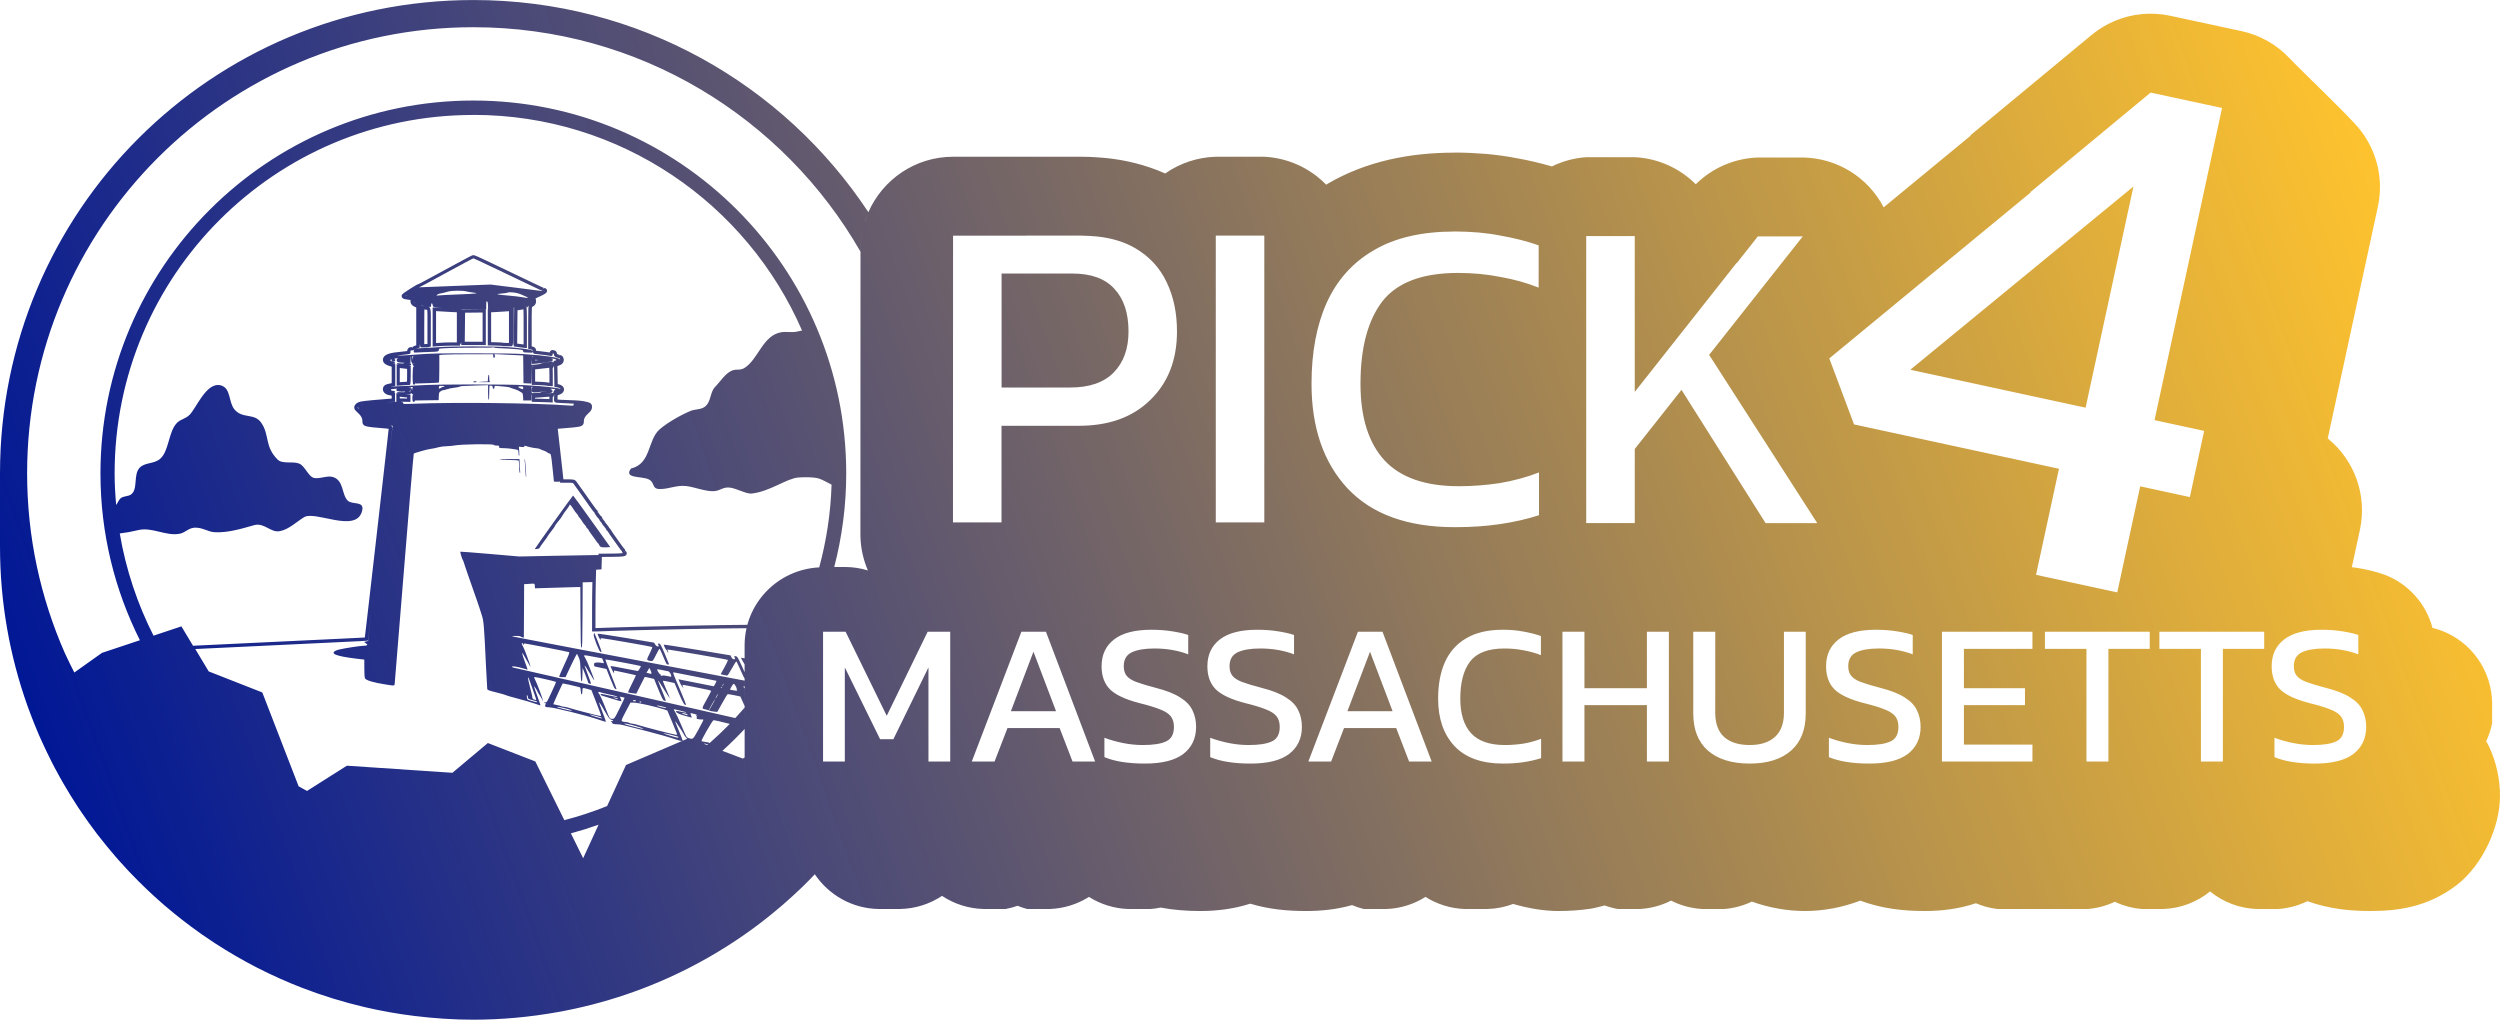 <?xml version="1.0" encoding="UTF-8" standalone="no"?>
<!-- Created with Inkscape (http://www.inkscape.org/) -->

<svg
   width="2316.627"
   height="944.891"
   viewBox="0 0 612.941 250.002"
   version="1.1"
   id="svg1"
   inkscape:version="1.4 (86a8ad7, 2024-10-11)"
   sodipodi:docname="logos-2.svg"
   xml:space="preserve"
   inkscape:export-filename="W:\pick-4.com\wwwroot\images\arrow.svg"
   inkscape:export-xdpi="96"
   inkscape:export-ydpi="96"
   inkscape:export-batch-path="Icons"
   inkscape:export-batch-name="icon"
   xmlns:inkscape="http://www.inkscape.org/namespaces/inkscape"
   xmlns:sodipodi="http://sodipodi.sourceforge.net/DTD/sodipodi-0.dtd"
   xmlns:xlink="http://www.w3.org/1999/xlink"
   xmlns="http://www.w3.org/2000/svg"
   xmlns:svg="http://www.w3.org/2000/svg"><sodipodi:namedview
     id="namedview1"
     pagecolor="#ffffff"
     bordercolor="#000000"
     borderopacity="0.25"
     inkscape:showpageshadow="2"
     inkscape:pageopacity="0.0"
     inkscape:pagecheckerboard="0"
     inkscape:deskcolor="#ffffff"
     inkscape:document-units="mm"
     inkscape:zoom="0.11313709"
     inkscape:cx="7331.8134"
     inkscape:cy="9497.3279"
     inkscape:window-width="3840"
     inkscape:window-height="2066"
     inkscape:window-x="-11"
     inkscape:window-y="-11"
     inkscape:window-maximized="1"
     inkscape:current-layer="layer1"
     inkscape:lockguides="false"
     showgrid="false"><inkscape:page
       x="0"
       y="0"
       width="612.941"
       height="250.002"
       id="page2"
       margin="0"
       bleed="0" /></sodipodi:namedview><defs
     id="defs1"><linearGradient
       id="linearGradient661"
       inkscape:collect="always"><stop
         style="stop-color:#001796;stop-opacity:1;"
         offset="0"
         id="stop661" /><stop
         style="stop-color:#ffc32e;stop-opacity:1;"
         offset="1"
         id="stop662" /></linearGradient><linearGradient
       inkscape:collect="always"
       xlink:href="#linearGradient661"
       id="linearGradient663"
       x1="26988.803"
       y1="-1680.757"
       x2="27544.492"
       y2="-1879.071"
       gradientUnits="userSpaceOnUse" /></defs><g
     inkscape:label="Layer 1"
     inkscape:groupmode="layer"
     id="layer1"
     transform="translate(-26967.099,1900.425)"><path
       id="path658"
       style="-inkscape-font-specification:Kanit;fill:url(#linearGradient663);fill-opacity:1;stroke-linecap:round;stroke-linejoin:round;paint-order:stroke fill markers"
       d="m 27083.137,-1900.417 v 0 c 0,0 0,5e-4 0.01,5e-4 z m 0,0 h 0.02 c -64.256,0 -116.058,51.801 -116.058,116.058 v 17.881 c 0,13.732 2.382,26.887 6.73,39.097 v 0.01 c 0.335,0.939 0.692,1.865 1.05,2.793 0.22,0.571 0.442,1.141 0.671,1.707 0.369,0.917 0.745,1.83 1.138,2.734 0.217,0.5 0.448,0.993 0.671,1.489 0.739,1.637 1.513,3.252 2.323,4.847 0.252,0.495 0.5,0.992 0.759,1.483 0.466,0.887 0.946,1.764 1.435,2.637 0.27,0.481 0.547,0.958 0.823,1.435 1.11,1.916 2.266,3.802 3.482,5.647 0.05,0.071 0.09,0.143 0.135,0.213 0.576,0.869 1.171,1.723 1.769,2.576 0.296,0.422 0.594,0.843 0.895,1.261 0.613,0.849 1.23,1.694 1.865,2.526 0.16,0.21 0.327,0.413 0.489,0.622 1.293,1.671 2.633,3.302 4.013,4.898 0.271,0.312 0.537,0.627 0.81,0.935 0.713,0.807 1.438,1.602 2.174,2.389 0.269,0.288 0.544,0.571 0.816,0.857 2.424,2.541 4.96,4.971 7.606,7.283 0.26,0.226 0.52,0.452 0.78,0.676 2.774,2.381 5.66,4.63 8.654,6.743 0.151,0.107 0.301,0.216 0.453,0.323 1.012,0.707 2.034,1.399 3.069,2.074 0.09,0.058 0.179,0.113 0.268,0.171 3.219,2.087 6.547,4.016 9.977,5.782 0.111,0.058 0.225,0.115 0.337,0.172 3.491,1.783 7.083,3.395 10.77,4.824 0,0 0.02,0.01 0.03,0.01 5.005,1.939 10.178,3.538 15.494,4.777 3.983,0.928 8.043,1.65 12.174,2.157 0,10e-4 0.02,0 0.02,0 4.709,0.578 9.496,0.91 14.366,0.91 7.062,0 13.961,-0.66 20.67,-1.859 v 0 c 11.522,-2.06 22.441,-5.806 32.503,-10.984 0.07,-0.033 0.126,-0.064 0.189,-0.097 6.023,-3.114 11.74,-6.729 17.086,-10.81 1.688,-1.289 3.334,-2.629 4.947,-4.007 0.223,-0.191 0.443,-0.384 0.665,-0.576 1.434,-1.243 2.836,-2.521 4.206,-3.832 0.22,-0.21 0.443,-0.418 0.661,-0.63 0.956,-0.929 1.87,-1.9 2.795,-2.86 0,0 0,-0.01 0,-0.013 3.429,5.11 9.188,8.409 15.606,8.528 h 5.336 c 3.654,-0.076 7.211,-1.191 10.254,-3.215 3.043,2.024 6.6,3.139 10.254,3.215 h 5.336 c 0.997,-0.185 1.978,-0.448 2.933,-0.787 0.766,0.313 1.552,0.576 2.352,0.787 h 5.584 c 3.393,-0.127 6.692,-1.15 9.561,-2.965 2.869,1.815 6.168,2.837 9.56,2.965 h 5.535 c 0.835,-0.061 1.665,-0.177 2.485,-0.346 3.256,0.609 6.473,0.84 9.718,0.84 3.886,0 8.046,-0.449 12.245,-1.799 4.639,1.397 9.14,1.799 13.697,1.799 3.585,0 7.402,-0.348 11.269,-1.451 0.927,0.394 1.884,0.714 2.862,0.957 h 5.584 c 3.392,-0.127 6.691,-1.15 9.56,-2.965 2.869,1.815 6.168,2.838 9.561,2.965 h 5.535 c 2.187,-0.046 4.35,-0.464 6.396,-1.237 3.733,1.084 7.527,1.731 11.094,1.731 2.633,0 5.245,-0.162 7.895,-0.562 1.152,-0.172 2.297,-0.541 3.447,-0.799 1.051,0.383 2.133,0.673 3.234,0.867 h 5.385 c 2.668,-0.145 5.277,-0.844 7.66,-2.053 2.382,1.209 4.99,1.908 7.658,2.053 h 5.385 c 2.349,-0.185 4.645,-0.8 6.772,-1.814 4.36,1.575 8.867,2.308 13.043,2.308 4.324,0 9.013,-0.815 13.525,-2.541 5.4,1.989 10.576,2.541 15.824,2.541 3.975,0 8.236,-0.471 12.533,-1.902 1.676,0.716 3.445,1.19 5.254,1.408 h 22.186 c 2.296,-0.191 4.538,-0.792 6.621,-1.776 2.083,0.984 4.325,1.585 6.621,1.776 h 5.385 c 4.145,-0.174 8.123,-1.683 11.34,-4.303 3.217,2.62 7.195,4.129 11.34,4.303 h 5.384 c 2.48,-0.171 4.904,-0.821 7.137,-1.914 5.262,1.873 10.32,2.408 15.445,2.408 6.62,0 14.023,-0.921 21.092,-6.307 0.05,-0.038 0.102,-0.077 0.153,-0.115 6.329,-4.923 10.537,-14.251 10.537,-21.803 0,-3.947 -0.86,-8.355 -2.834,-12.408 -0.168,-0.349 -0.382,-0.651 -0.563,-0.987 0.665,-1.4 1.158,-2.874 1.469,-4.393 v -4.744 c 0,-8.126 -5.108,-15.374 -12.76,-18.11 -0.685,-0.245 -1.247,-0.367 -1.866,-0.547 -1.585,-5.969 -5.941,-10.813 -11.708,-13.023 -2.793,-0.997 -4.934,-1.389 -7.25,-1.76 -0.272,-0.044 -0.543,-0.057 -0.815,-0.097 l 2.003,-9.265 c 1.757,-8.332 -1.298,-16.946 -7.912,-22.31 l 12.301,-56.86 c 1.534,-7.156 -0.491,-14.281 -4.919,-19.483 -2.879,-3.382 -14.244,-14.208 -16.779,-16.897 -3.094,-3.282 -7.154,-5.631 -11.729,-6.618 l -17.519,-3.77 c -2.232,-0.48 -4.523,-0.62 -6.796,-0.416 -4.573,0.409 -8.914,2.196 -12.45,5.124 l -29.559,24.474 c -0.09,0.114 -0.17,0.228 -0.254,0.344 l -21.17,17.449 c -3.855,-7.408 -11.466,-12.101 -19.816,-12.218 h -11.016 c -5.725,0.186 -11.169,2.53 -15.238,6.562 -3.984,-3.994 -9.313,-6.361 -14.947,-6.64 h -11.899 c -2.928,0.201 -5.79,0.968 -8.426,2.259 -2.801,-0.798 -5.643,-1.493 -8.56,-2.003 -2.498,-0.485 -4.982,-0.829 -7.457,-1.049 -0.09,-0.01 -0.175,-0.015 -0.262,-0.022 -2.187,-0.17 -4.741,-0.322 -7.594,-0.322 -0.03,0.01 -0.05,0.013 -0.08,0.02 -10.808,0.011 -21.559,2.065 -31.105,7.672 -0.1,0.057 -0.184,0.136 -0.281,0.193 -4.004,-4.123 -9.423,-6.574 -15.163,-6.857 h -11.898 c -4.448,0.121 -8.762,1.547 -12.406,4.099 -4.707,-2.092 -9.647,-3.294 -14.512,-3.789 -0.226,-0.023 -0.453,-0.043 -0.68,-0.059 -0.999,-0.072 -2.89,-0.256 -5.48,-0.256 h -31.336 c -9.312,0 -17.294,5.623 -20.792,13.648 0,-0.018 0.01,-0.037 0.02,-0.054 -20.738,-31.371 -56.307,-52.013 -96.855,-52.018 z m 0.01,6.664 c 40.636,0 76.051,22.145 94.916,55.014 v -0.565 c 0,-1.511 0.167,-2.979 0.455,-4.404 -0.282,1.426 -0.445,2.895 -0.446,4.403 l -0.02,70.305 c 0.07,2.901 0.687,5.763 1.831,8.431 -1.769,-0.542 -3.606,-0.826 -5.456,-0.843 h -2.787 c 1.899,-7.334 2.936,-15.015 2.936,-22.941 0,-50.471 -40.949,-91.425 -91.421,-91.425 -50.472,0 -91.426,40.954 -91.426,91.425 0,14.703 3.496,28.586 9.67,40.896 l -9.302,3.101 -6.775,4.814 c -0.705,-1.41 -1.437,-2.803 -2.082,-4.247 v -6e-4 c -0.101,-0.226 -0.209,-0.448 -0.312,-0.672 -5.889,-13.436 -9.18,-28.274 -9.18,-43.89 0,-60.444 48.955,-109.399 109.399,-109.399 z m 411.229,16.029 17.522,3.768 -16.561,76.538 12.171,2.632 -3.51,16.233 -12.171,-2.637 -5.628,26.003 -19.915,-4.309 5.627,-26.002 -50.25,-10.874 -6.062,-16.177 14.574,-12.015 34.809,-28.686 h -0.166 z m -411.221,5.468 c 36.101,0 67.053,21.757 80.586,52.861 -0.469,0.108 -0.942,0.218 -1.404,0.305 -1.218,0.228 -2.475,-0.079 -3.686,0.123 -4.547,0.758 -5.58,6.529 -8.967,8.721 -1.084,0.702 -1.911,0.269 -2.947,0.614 -1.729,0.577 -3.058,2.812 -4.299,4.053 -1.325,1.325 -0.926,3.71 -2.579,4.913 -0.974,0.708 -2.364,0.534 -3.439,0.982 -2.378,0.991 -5.723,2.888 -7.616,4.545 -2.947,2.578 -2.053,8.448 -7.001,9.58 -1.923,2.564 2.746,1.8 4.422,2.703 1.536,0.827 0.576,2.333 2.702,2.333 2.227,0 3.994,-0.989 6.387,-0.737 2.022,0.213 5.149,1.51 7.124,1.228 1.366,-0.195 1.888,-0.956 3.439,-0.859 1.667,0.104 4.143,1.628 5.528,1.474 4.504,-0.501 8.487,-3.686 11.423,-3.93 1.391,-0.116 3.655,-0.149 5.036,0.245 0.842,0.241 1.965,0.934 3.117,1.497 -0.216,7.003 -1.271,13.789 -3.026,20.287 -10.175,0.5 -18.292,8.836 -18.294,19.136 v 3.154 c -0.07,0 -0.86,-0.138 -0.86,-0.129 l -0.01,5e-4 c 0,0.085 0.16,0.414 0.352,0.73 0.154,0.253 0.355,0.603 0.518,0.892 v 1.928 c -0.207,-0.466 -0.236,-0.555 -0.524,-1.182 -1.154,-2.513 -1.26,-2.69 -1.657,-2.748 -0.436,-0.064 -0.432,-0.078 -0.166,0.572 0.05,0.114 -0.05,0.179 -0.269,0.179 -0.24,0 -0.418,-0.143 -0.601,-0.481 l -0.259,-0.481 -8.171,-1.361 c -4.494,-0.749 -8.172,-1.315 -8.172,-1.259 v 0 c 0,0.217 0.433,1.127 0.581,1.218 0.08,0.052 0.216,0.26 0.293,0.461 0.07,0.201 0.174,0.329 0.218,0.285 0.05,-0.044 0,-0.22 -0.08,-0.391 -0.09,-0.172 -0.137,-0.341 -0.101,-0.376 0.09,-0.091 14.646,2.409 14.8,2.542 0.06,0.06 -0.301,0.873 -0.821,1.807 l -0.945,1.698 0.676,0.166 c 0.372,0.091 0.773,0.171 0.892,0.178 0.133,0.01 0.591,-0.675 1.203,-1.791 0.543,-0.992 1.036,-1.75 1.095,-1.686 0.06,0.065 0.367,0.699 0.686,1.41 0.319,0.711 0.751,1.663 0.962,2.117 0.153,0.331 0.262,0.531 0.368,0.654 v 23.714 c 0.159,8.672 6.103,16.165 14.511,18.293 0.03,0.135 0.1,0.256 0.134,0.39 -0.04,-0.134 -0.102,-0.254 -0.137,-0.39 -8.408,-2.128 -14.352,-9.621 -14.511,-18.293 v -4.352 l -0.427,0.28 -5.026,-1.902 c 1.898,-1.704 3.704,-3.506 5.453,-5.362 v -5.235 c -0.748,0.867 -1.508,1.723 -2.289,2.559 -27.503,-6.255 -54.266,-12.34 -54.414,-12.369 -0.179,-0.035 -0.323,-0.129 -0.323,-0.21 0,-0.221 1.399,-0.018 2.682,0.391 0.61,0.194 1.122,0.339 1.135,0.322 0.02,-0.017 -0.291,-0.897 -0.679,-1.956 -0.72,-1.962 -0.848,-2.698 -0.292,-1.663 0.17,0.316 0.468,0.832 0.662,1.148 0.194,0.316 0.497,0.849 0.672,1.184 0.176,0.335 0.342,0.586 0.37,0.558 0.06,-0.069 -1.644,-4.684 -1.815,-4.89 -0.07,-0.09 -0.203,-0.338 -0.283,-0.553 -0.09,-0.241 -0.08,-0.378 0,-0.395 0.06,-0.017 0.18,0.087 0.277,0.328 0.1,0.247 0.131,0.265 0.139,0.073 0,-0.138 0.115,-0.252 0.246,-0.252 0.349,0 10.56,1.998 10.838,2.121 0.202,0.089 0.04,0.524 -1.12,3.028 -0.745,1.608 -1.317,2.963 -1.271,3.01 0.05,0.047 0.415,0.087 0.818,0.091 l 0.733,0.01 1.367,-2.911 c 0.752,-1.601 1.411,-2.861 1.463,-2.8 0.05,0.061 0.247,0.467 0.435,0.901 0.302,0.699 0.351,1.077 0.42,3.29 0.06,1.779 0.128,2.518 0.252,2.559 0.129,0.043 0.187,-0.384 0.216,-1.64 l 0.04,-1.698 0.681,1.728 c 0.375,0.95 0.683,1.802 0.683,1.892 0,0.179 0.546,0.403 0.673,0.275 0.05,-0.044 -0.285,-1.015 -0.729,-2.16 -0.443,-1.145 -0.807,-2.121 -0.807,-2.168 0,-0.258 0.358,0.244 1.226,1.728 0.534,0.911 1.026,1.692 1.094,1.734 0.06,0.043 0,-0.267 -0.178,-0.686 -0.168,-0.42 -0.59,-1.506 -0.94,-2.414 -0.35,-0.908 -0.826,-1.958 -1.057,-2.333 -0.507,-0.824 -0.624,-0.807 2.098,-0.298 l 2.053,0.384 0.228,0.567 c 0.124,0.312 0.205,0.588 0.18,0.613 -0.03,0.025 -0.332,-0.018 -0.682,-0.097 -0.35,-0.079 -0.881,-0.101 -1.181,-0.051 -0.483,0.082 -0.544,0.138 -0.544,0.507 0,0.313 0.08,0.433 0.323,0.49 0.179,0.041 0.865,0.188 1.526,0.326 l 1.2,0.252 0.953,2.404 c 0.654,1.655 1.033,2.431 1.214,2.49 0.143,0.046 0.284,0.063 0.309,0.036 0.03,-0.027 -0.596,-1.656 -1.381,-3.62 -0.786,-1.964 -1.394,-3.605 -1.351,-3.648 0.06,-0.069 8.552,1.519 8.666,1.622 0.109,0.098 -0.571,1.218 -0.74,1.218 -0.102,0 -1.629,-0.291 -3.394,-0.646 -1.765,-0.355 -3.241,-0.615 -3.277,-0.579 -0.07,0.073 0.686,1.636 0.841,1.731 0.05,0.033 0.06,-0.104 0.03,-0.303 -0.06,-0.32 -0.03,-0.352 0.271,-0.283 0.188,0.044 1.396,0.298 2.683,0.565 1.287,0.267 2.366,0.511 2.394,0.54 0.03,0.03 -0.408,0.97 -0.974,2.089 -0.565,1.119 -0.989,2.072 -0.943,2.119 0.05,0.046 0.517,0.137 1.048,0.201 l 0.966,0.116 1.01,-2.021 c 0.555,-1.112 1.029,-2.045 1.058,-2.074 0.03,-0.029 0.552,0.068 1.168,0.215 l 1.12,0.268 1.076,2.621 c 0.885,2.153 1.137,2.637 1.407,2.709 0.182,0.048 0.36,0.059 0.396,0.021 0.04,-0.036 -0.295,-0.933 -0.737,-1.991 -0.887,-2.119 -1.223,-3.001 -1.145,-3.001 0.03,0 0.648,0.953 1.379,2.118 1.623,2.586 1.709,2.687 1.13,1.328 -1.228,-2.886 -1.391,-3.305 -1.303,-3.354 0.05,-0.029 0.706,0.084 1.454,0.251 l 1.36,0.304 1.083,2.559 c 0.99,2.341 1.351,2.93 1.722,2.799 0.07,-0.025 -0.58,-1.694 -1.446,-3.707 -1.806,-4.199 -1.866,-4.372 -1.478,-4.261 0.148,0.043 2.531,0.511 5.295,1.042 2.764,0.531 5.054,0.99 5.087,1.019 0.09,0.081 -0.542,1.339 -0.678,1.339 -0.118,0 -7.726,-1.509 -8.313,-1.649 l -0.316,-0.075 0.286,0.689 c 0.158,0.379 0.446,0.88 0.641,1.114 l 0.354,0.424 -0.17,-0.395 c -0.09,-0.217 -0.141,-0.422 -0.109,-0.455 0.04,-0.033 1.255,0.188 2.716,0.49 1.46,0.302 3.026,0.624 3.48,0.716 0.454,0.092 0.826,0.226 0.826,0.298 0,0.072 -0.514,1.052 -1.141,2.177 -1.21,2.169 -1.208,2.151 -0.295,2.331 0.277,0.055 0.697,0.183 0.933,0.286 0.237,0.103 0.787,0.221 1.22,0.262 l 0.791,0.074 1.194,-2.137 c 0.657,-1.175 1.247,-2.169 1.311,-2.209 0.06,-0.04 0.796,0.071 1.628,0.245 l 1.514,0.317 1.048,2.316 v -4.278 c -0.129,-0.184 -0.306,-0.404 -0.306,-0.482 0,-0.041 0.151,-0.05 0.306,-0.052 v -1.391 c -30.091,-5.689 -56.997,-10.804 -56.997,-10.857 0,-0.149 1.975,-0.137 2.034,0.013 0.03,0.067 0.225,0.165 0.44,0.218 l 0.395,0.096 0.04,-6.562 0.03,-6.562 0.717,-0.033 c 0.396,-0.019 0.733,-0.043 0.754,-0.056 0.02,-0.013 0.278,-0.029 0.574,-0.036 0.529,-0.012 0.54,5e-4 0.582,0.569 l 0.04,0.58 1.466,-0.051 c 2.492,-0.087 6.852,-0.216 8.282,-0.244 l 1.364,-0.027 0.04,7.429 c 0.04,6.453 0.07,7.43 0.25,7.43 0.185,0 0.217,-1.044 0.25,-8.004 l 0.04,-8.003 0.79,-0.02 c 0.434,-0.01 0.999,-0.027 1.256,-0.035 l 0.333,-0.01 c -0.05,1.781 -0.08,4.785 -0.08,7.193 v 4.919 h 0.956 c 0.436,0 2.312,-0.065 4.208,-0.143 1.885,-0.077 10.095,-0.277 18.228,-0.444 5.902,-0.122 10.262,-0.183 14.509,-0.212 0.06,-0.288 0.183,-0.553 0.26,-0.837 -4.324,0.028 -8.738,0.09 -14.767,0.214 -8.134,0.168 -16.32,0.367 -18.244,0.446 -1.892,0.077 -3.826,0.141 -4.175,0.141 h -0.143 v -4.104 c 0,-2.586 0.05,-6.075 0.09,-7.726 l 0.07,-2.476 0.105,-0.01 1.216,-0.079 0.06,-2.1 0.03,-0.951 1.951,-0.01 c 0.705,0 1.408,-0.016 1.979,-0.035 0.568,-0.02 0.961,-0.034 1.227,-0.082 0.129,-0.023 0.237,-0.043 0.339,-0.069 0.06,-0.018 0.232,-0.048 0.397,-0.198 0.111,-0.103 0.205,-0.253 0.213,-0.456 0,-0.18 -0.06,-0.318 -0.109,-0.393 -0.08,-0.137 -0.181,-0.206 -0.233,-0.248 0,-0.01 -0.02,-0.025 -0.03,-0.035 v -0.01 -0.024 c 0,-10e-5 0,-0.012 -0.02,-0.023 -0.02,-0.087 -0.03,-0.179 -0.06,-0.256 -0.03,-0.048 -0.116,-0.094 -0.163,-0.149 v -0.01 c 0,-4e-4 0,-0.041 -0.02,-0.055 0,-0.014 0,-0.025 -0.03,-0.034 -0.03,-0.035 -0.03,-0.031 -0.05,-0.04 0,-0.01 -0.02,-0.02 -0.03,-0.034 -0.05,-0.06 -0.131,-0.162 -0.226,-0.285 -0.187,-0.246 -0.436,-0.587 -0.694,-0.956 -0.953,-1.365 -1.056,-1.512 -1.736,-2.45 -0.182,-0.252 -0.437,-0.652 -0.488,-0.75 -0.06,-0.13 -0.148,-0.247 -0.241,-0.351 -0.05,-0.05 -0.1,-0.106 -0.175,-0.159 0,-0.027 0,-0.056 -0.04,-0.098 -0.04,-0.082 -0.09,-0.16 -0.143,-0.241 -0.109,-0.164 -0.249,-0.343 -0.403,-0.519 -0.128,-0.148 -0.246,-0.293 -0.326,-0.397 -0.04,-0.049 -0.06,-0.089 -0.07,-0.106 0,-0.011 0,-0.012 -0.03,-0.057 l 0.02,0.031 c -0.02,-0.035 -0.04,-0.065 -0.05,-0.097 -0.04,-0.059 -0.06,-0.112 -0.106,-0.166 -0.08,-0.111 -0.179,-0.236 -0.288,-0.364 -0.07,-0.087 -0.151,-0.193 -0.193,-0.264 -0.02,-0.039 -0.04,-0.081 -0.04,-0.069 v -0.01 -0.01 -0.014 l -0.03,-0.033 c -0.02,-0.092 -0.03,-0.185 -0.08,-0.271 -0.06,-0.091 -0.16,-0.176 -0.282,-0.241 -0.02,-0.018 -0.05,-0.039 -0.07,-0.076 -0.08,-0.098 -0.204,-0.25 -0.315,-0.405 -0.112,-0.155 -0.223,-0.319 -0.296,-0.441 -0.03,-0.047 -0.05,-0.082 -0.06,-0.109 v -0.028 -0.028 -0.024 c 0,-10e-5 -0.03,-0.027 -0.03,-0.034 -0.02,-0.074 -0.02,-0.16 -0.07,-0.222 -0.04,-0.054 -0.105,-0.074 -0.156,-0.115 0,-0.026 -0.03,-0.043 -0.04,-0.054 -0.02,-0.021 -0.03,-0.02 -0.03,-0.027 0,-0.01 -0.02,-0.02 -0.03,-0.032 -0.05,-0.061 -0.131,-0.164 -0.225,-0.287 -0.188,-0.246 -0.436,-0.587 -0.694,-0.956 -0.524,-0.751 -1.056,-1.506 -1.211,-1.718 -0.13,-0.179 -0.341,-0.48 -0.451,-0.644 -0.147,-0.222 -0.664,-0.945 -1.201,-1.686 -0.532,-0.737 -1.061,-1.476 -1.136,-1.583 -0.177,-0.257 -0.489,-0.411 -0.831,-0.462 -0.317,-0.047 -0.715,-0.052 -1.361,-0.052 h -0.955 v 0.095 0.01 c 0,-0.21 -0.101,-0.976 -0.236,-2.198 -0.137,-1.224 -0.319,-2.847 -0.514,-4.575 -0.196,-1.728 -0.375,-3.304 -0.504,-4.452 -0.06,-0.538 -0.108,-0.96 -0.144,-1.281 0.257,-0.022 0.555,-0.047 0.912,-0.07 1.093,-0.07 2.142,-0.162 2.978,-0.257 0.417,-0.047 0.781,-0.095 1.073,-0.143 0.29,-0.047 0.5,-0.082 0.7,-0.159 0.21,-0.08 0.454,-0.227 0.595,-0.49 0.132,-0.246 0.14,-0.489 0.14,-0.72 0,-0.625 0.249,-1.136 1.031,-1.864 0.325,-0.302 0.552,-0.531 0.72,-0.784 0.176,-0.264 0.261,-0.562 0.261,-0.842 0,-0.113 0,-0.239 -0.04,-0.39 -0.05,-0.168 -0.133,-0.343 -0.286,-0.476 -0.263,-0.228 -0.53,-0.275 -0.88,-0.371 -1.042,-0.288 -1.982,-0.377 -4.771,-0.469 -0.627,-0.02 -1.242,-0.049 -1.724,-0.077 -0.24,-0.014 -0.462,-0.032 -0.624,-0.047 -0.08,-0.01 -0.09,-0.01 -0.13,-0.012 v -0.48 l 0.03,-0.574 0.251,-0.073 c 0.354,-0.103 0.654,-0.255 0.887,-0.47 0.237,-0.218 0.41,-0.521 0.413,-0.868 0,-0.349 -0.178,-0.662 -0.432,-0.873 -0.247,-0.205 -0.557,-0.33 -0.914,-0.399 l -0.193,-0.038 -0.04,-2.18 -0.04,-2.24 0.314,-0.113 c 0.294,-0.105 0.536,-0.208 0.747,-0.367 0.222,-0.168 0.387,-0.407 0.453,-0.67 0.08,-0.325 0.05,-0.641 -0.07,-0.913 -0.06,-0.134 -0.134,-0.288 -0.267,-0.418 -0.106,-0.106 -0.276,-0.163 -0.455,-0.197 v -0.019 l -0.03,-0.011 c 0,-10e-5 -0.02,-0.01 -0.03,-0.01 l -0.04,-0.01 c -0.03,-0.01 -0.08,-0.019 -0.122,-0.033 -0.109,-0.031 -0.25,-0.075 -0.388,-0.122 -0.08,-0.029 -0.142,-0.055 -0.178,-0.073 -0.04,-0.26 -0.115,-0.52 -0.312,-0.69 -0.232,-0.2 -0.528,-0.29 -0.823,-0.29 -0.252,0 -0.426,0.137 -0.518,0.246 -0.08,0.097 -0.123,0.194 -0.149,0.266 v 0.088 c -0.05,-0.01 -0.06,-0.013 -0.128,-0.023 -0.273,-0.042 -0.616,-0.088 -0.976,-0.136 -0.717,-0.096 -1.483,-0.191 -1.882,-0.224 -0.114,-0.01 -0.232,-0.019 -0.348,-0.029 -0.03,-0.228 -0.06,-0.505 -0.286,-0.73 -0.229,-0.231 -0.497,-0.29 -0.746,-0.349 l -0.07,-0.016 v -4.814 c 0,-2.189 0,-3.514 0.04,-4.269 0,-0.295 0.03,-0.44 0.05,-0.56 0,-0.01 0.03,0 0.04,-0.013 0.141,-0.073 0.286,-0.165 0.421,-0.272 0.554,-0.436 0.65,-1.169 0.397,-1.804 0.114,-0.069 0.405,-0.224 1.062,-0.512 0.593,-0.26 1.031,-0.483 1.33,-0.7 0.07,-0.054 0.146,-0.112 0.216,-0.187 0.05,-0.051 0.182,-0.198 0.208,-0.432 0,-0.144 0,-0.296 -0.11,-0.437 -0.09,-0.127 -0.201,-0.197 -0.284,-0.234 -0.1,-0.043 -0.164,-0.039 -0.238,-0.044 0,-1e-4 -0.03,-0.011 -0.04,-0.013 l -0.03,-0.01 c -0.03,-0.01 -0.05,-0.013 -0.103,-0.032 -0.113,-0.044 -0.311,-0.129 -0.611,-0.266 -0.601,-0.275 -1.62,-0.759 -3.336,-1.583 -1.106,-0.531 -2.656,-1.272 -3.447,-1.649 -0.788,-0.376 -2.338,-1.116 -3.444,-1.645 -2.276,-1.09 -3.755,-1.791 -4.694,-2.223 -0.47,-0.216 -0.804,-0.364 -1.044,-0.463 -0.119,-0.049 -0.215,-0.086 -0.301,-0.115 -0.06,-0.02 -0.161,-0.061 -0.317,-0.062 l -0.1,-0.012 c -0.07,0 -0.124,0.01 -0.174,0.02 -0.05,0.016 -0.07,0.029 -0.04,0.018 -0.03,0.01 -0.05,0.017 -0.07,0.027 -0.05,0.02 -0.09,0.042 -0.141,0.066 -0.108,0.051 -0.25,0.122 -0.428,0.213 -0.355,0.181 -0.849,0.441 -1.451,0.76 -1.203,0.639 -2.832,1.519 -4.598,2.488 -1.765,0.966 -3.386,1.845 -4.575,2.482 -0.595,0.318 -1.082,0.575 -1.422,0.751 -0.17,0.088 -0.304,0.157 -0.391,0.2 -0.04,0.018 -0.06,0.026 -0.08,0.034 0,0 0,2e-4 -0.03,0 0,0 -0.02,0.014 -0.03,0.019 -0.02,0.01 -0.08,0.017 -0.08,0.019 -0.07,0.027 -0.13,0.057 -0.199,0.092 -0.139,0.07 -0.304,0.162 -0.493,0.271 -0.377,0.218 -0.84,0.504 -1.297,0.795 -0.457,0.292 -0.906,0.589 -1.247,0.83 -0.172,0.121 -0.315,0.226 -0.43,0.319 -0.06,0.044 -0.105,0.087 -0.155,0.138 -0.04,0.03 -0.07,0.067 -0.1,0.111 0,0 -0.04,0.045 -0.07,0.111 -0.04,0.067 -0.05,0.153 -0.05,0.259 0,0.199 0.08,0.35 0.171,0.446 0.07,0.084 0.154,0.134 0.208,0.165 0.115,0.065 0.225,0.099 0.332,0.128 0.223,0.06 0.49,0.103 0.808,0.134 0.374,0.036 0.51,0.064 0.668,0.091 0,0.108 -0.04,0.218 -0.03,0.32 0.03,0.33 0.133,0.706 0.455,0.979 0.25,0.212 0.575,0.377 0.888,0.501 l 0.08,0.031 v 4.653 4.623 l -0.115,0.036 c -0.174,0.056 -0.346,0.125 -0.501,0.195 -0.115,0.051 -0.222,0.115 -0.331,0.187 -0.05,0.01 -0.06,0.011 -0.09,0.018 -0.03,0.01 -0.06,0.015 -0.07,0.019 -0.02,0.01 -0.04,3e-4 0,0.01 -0.2,-0.027 -0.481,-0.023 -0.726,0.159 -0.238,0.177 -0.323,0.428 -0.37,0.615 -0.02,0.063 -0.02,0.115 -0.03,0.172 -0.304,0.049 -0.753,0.102 -1.26,0.145 -1.504,0.128 -2.562,0.285 -3.32,0.544 -0.378,0.129 -0.696,0.288 -0.946,0.528 -0.259,0.248 -0.415,0.591 -0.415,0.946 0,0.425 0.254,0.799 0.591,1.036 0.325,0.228 0.73,0.385 1.257,0.541 l 0.305,0.091 v 2.041 1.999 l -0.338,0.07 c -0.573,0.118 -0.955,0.197 -1.29,0.41 -0.179,0.114 -0.335,0.28 -0.425,0.484 -0.08,0.196 -0.1,0.386 -0.1,0.547 0,0.465 0.289,0.87 0.672,1.104 0.369,0.225 0.821,0.349 1.383,0.441 l 0.1,0.016 v 0.386 0.333 l -0.901,0.059 c -1.086,0.071 -2.544,0.196 -3.827,0.321 -1.282,0.125 -2.338,0.24 -2.786,0.328 -0.419,0.082 -0.795,0.234 -1.098,0.463 -0.305,0.229 -0.576,0.579 -0.576,1.026 0,0.234 0.1,0.385 0.142,0.458 0.06,0.101 0.131,0.196 0.21,0.29 0.158,0.19 0.358,0.389 0.58,0.577 0.729,0.615 1.079,1.321 1.079,1.926 0,0.272 -0.02,0.554 0.167,0.846 0.193,0.303 0.498,0.401 0.725,0.473 0.367,0.117 0.926,0.19 1.749,0.283 0.825,0.093 1.879,0.188 3.058,0.271 0.451,0.033 0.603,0.057 0.733,0.077 0,0.097 -0.02,0.187 -0.03,0.328 -0.04,0.401 -0.107,0.976 -0.187,1.702 -0.161,1.451 -0.391,3.5 -0.667,5.946 -0.553,4.892 -1.291,11.373 -2.03,17.842 -0.739,6.468 -1.482,12.925 -2.041,17.767 -0.279,2.421 -0.514,4.439 -0.681,5.852 -0.08,0.707 -0.15,1.263 -0.196,1.642 v 0.091 c -0.314,0.019 -0.77,0.046 -1.331,0.075 -1.122,0.059 -2.666,0.136 -4.358,0.214 -12.947,0.595 -24.662,1.167 -36.444,1.738 l -2.849,-4.749 -6.832,2.277 c -3.946,-7.762 -6.769,-16.185 -8.279,-25.058 1.542,-0.186 3.046,-0.458 4.424,-0.802 3.507,-0.877 6.877,1.548 10.318,0.86 1.285,-0.257 2.101,-1.377 3.562,-1.474 1.89,-0.126 3.223,0.993 4.913,1.105 3.155,0.21 6.701,-0.862 9.704,-1.72 2.495,-0.713 4.062,1.875 6.264,1.474 2.299,-0.418 4.172,-2.331 6.018,-3.439 2.726,-1.636 12.43,3.859 14.126,-1.228 0.987,-2.963 -2.297,-1.682 -3.439,-2.825 -1.521,-1.52 -0.907,-4.888 -3.563,-5.773 -1.371,-0.457 -3.054,0.432 -4.544,0.245 -1.521,-0.19 -2.3,-2.959 -3.808,-3.562 -1.559,-0.624 -4.105,0.194 -5.281,-0.982 -3.251,-3.25 -1.905,-6.082 -4.054,-9.089 -1.685,-2.36 -4.554,-0.847 -6.509,-3.194 -1.523,-1.827 -0.821,-5.183 -3.317,-5.896 -0.217,-0.062 -0.43,-0.095 -0.639,-0.103 -3.141,-0.113 -5.425,5.579 -6.976,7.227 -1.109,1.178 -2.351,1.107 -3.316,2.211 -2.003,2.289 -1.822,6.894 -4.054,8.721 -1.499,1.226 -3.623,0.798 -4.914,2.088 -1.696,1.696 -0.334,5.382 -2.21,6.633 -0.668,0.445 -1.823,0.352 -2.457,0.859 -0.485,0.389 -0.739,1.146 -1.132,1.687 -0.224,-2.55 -0.378,-5.12 -0.378,-7.73 0,-48.567 39.334,-87.901 87.901,-87.901 z m 407.014,17.562 -54.703,44.921 42.971,9.3 z m -310.458,7.03 c -0.476,1.197 -0.886,2.429 -1.155,3.716 0.274,-1.285 0.676,-2.52 1.155,-3.716 z m 143.994,3.987 c 2.039,0 3.985,0.11 5.84,0.253 1.856,0.165 3.621,0.409 5.296,0.74 3.419,0.585 6.585,1.388 9.496,2.407 v 10.371 c -1.456,-0.585 -2.966,-1.093 -4.529,-1.529 -1.565,-0.441 -3.184,-0.805 -4.857,-1.093 -3.275,-0.651 -6.732,-0.982 -10.371,-0.982 -8.733,0 -14.921,2.321 -18.563,6.976 -3.567,4.656 -5.358,11.389 -5.358,20.195 0,8.224 1.956,14.483 5.884,18.778 3.928,4.223 10.005,6.342 18.228,6.342 3.349,0 6.695,-0.255 10.043,-0.762 3.421,-0.585 6.625,-1.452 9.609,-2.615 v 10.482 c -2.911,0.949 -6.077,1.669 -9.499,2.177 -3.348,0.507 -7.061,0.762 -11.137,0.762 -11.571,0 -20.338,-3.177 -26.302,-9.51 -5.892,-6.335 -8.831,-14.887 -8.831,-25.658 0,-7.714 1.245,-14.336 3.723,-19.865 2.549,-5.603 6.408,-9.896 11.576,-12.877 5.169,-3.054 11.758,-4.575 19.763,-4.575 l -0.01,-0.015 z m -91.602,1.022 c 1.346,0 2.633,0.111 3.861,0.199 3.684,0.375 6.837,1.342 9.455,2.872 3.493,2.038 6.076,4.843 7.748,8.41 1.672,3.494 2.503,7.496 2.503,12.009 0,6.987 -2.188,12.59 -6.556,16.809 -4.297,4.219 -10.12,6.322 -17.472,6.322 h -18.994 v 23.688 h -11.9 l 0.02,-70.304 z m 33.078,0 h 11.898 v 70.304 h -11.898 z m 102.722,0.11 v 38.204 l 25.015,-31.688 v 0.111 l 5.169,-6.551 h 11.015 l -16.184,20.475 -6.777,8.572 26.51,41.262 h -12.664 l -20.624,-32.684 -11.46,14.499 v 18.167 h -11.899 v -70.367 z m -284.77,5.476 v 0 h 0.03 c 0,0 0,0 0.05,0.014 0.06,0.019 0.14,0.051 0.25,0.096 0.22,0.09 0.549,0.236 1.013,0.45 0.93,0.427 2.408,1.128 4.683,2.218 1.106,0.529 2.657,1.27 3.447,1.646 0.789,0.376 2.339,1.118 3.444,1.648 1.718,0.824 2.736,1.309 3.349,1.59 0.307,0.14 0.511,0.23 0.656,0.286 0.04,0.017 0.06,0.013 0.09,0.024 0,0.01 -0.06,0.028 -0.07,0.037 -0.118,-0.027 -2.936,-0.388 -6.379,-0.817 l -6.317,-0.786 -8.841,0.343 -8.714,0.337 c 0.04,-0.019 0.08,-0.039 0.105,-0.049 0.04,-0.012 0.07,-0.01 0,-0.01 0.08,0 0.07,-0.011 0.08,-0.018 0.02,-0.01 0.03,-0.011 0.04,-0.019 0.04,-0.014 0.06,-0.033 0.12,-0.057 0.1,-0.048 0.235,-0.118 0.407,-0.207 0.348,-0.179 0.836,-0.438 1.433,-0.756 1.192,-0.638 2.815,-1.519 4.581,-2.486 1.765,-0.967 3.392,-1.846 4.59,-2.483 0.599,-0.318 1.091,-0.576 1.439,-0.753 0.175,-0.089 0.312,-0.158 0.408,-0.204 0.05,-0.02 0.07,-0.035 0.1,-0.046 z m 129.533,3.709 v 27.945 h 16.813 c 4.731,0 8.296,-1.232 10.7,-3.706 2.403,-2.473 3.607,-5.818 3.607,-10.04 0,-4.512 -1.161,-8.004 -3.488,-10.481 -2.256,-2.473 -5.675,-3.718 -10.259,-3.718 z m -142.991,2.622 c -0.02,0.035 -0.04,0.081 -0.04,0.117 v -0.032 c 0,10e-5 0.03,-0.076 0.03,-0.076 z m 30.688,0.898 h 0.03 v 0.199 c 0.07,1e-4 0.02,-2e-4 -0.102,-0.043 0,0 -0.03,-0.016 -0.05,-0.02 v -0.044 c 0,10e-5 0.05,-0.057 0.05,-0.057 l 0.06,-0.029 z m -21.149,0.688 c 0.903,-0.01 1.808,0.051 2.301,0.186 0.317,0.085 0.956,0.195 1.422,0.244 1.904,0.201 1.18,0.305 -3.308,0.476 -2.595,0.099 -4.911,0.219 -5.148,0.266 -0.377,0.075 -0.407,0.059 -0.247,-0.137 0.101,-0.123 0.36,-0.256 0.575,-0.297 0.814,-0.154 1.278,-0.266 2.113,-0.51 0.488,-0.143 1.389,-0.22 2.292,-0.229 z m 12.859,0.386 c 0.752,-0.023 1.96,0.167 2.61,0.455 0.451,0.2 1.049,0.459 1.328,0.576 0.279,0.117 0.507,0.247 0.507,0.291 0,0.108 -0.333,0.078 -1.508,-0.138 -0.552,-0.102 -1.909,-0.26 -3.014,-0.352 -3.293,-0.275 -3.71,-0.402 -1.768,-0.537 0.577,-0.041 1.155,-0.129 1.282,-0.196 0.112,-0.059 0.312,-0.09 0.563,-0.098 z m -25.234,0.67 c -0.1,0.094 -0.189,0.188 -0.134,0.232 -0.04,-0.01 -0.113,-0.015 -0.148,-0.024 0.07,-0.059 0.171,-0.129 0.282,-0.208 z m 0.972,0.399 c 0.106,0.01 0.191,0.021 0.279,0.033 v 0.01 c -0.06,-0.013 -0.203,-0.027 -0.277,-0.039 z m 0.735,0.129 c 0.06,0.018 0.05,0.051 0.08,0.073 -0.03,-0.017 -0.07,-0.023 -0.103,-0.038 z m 0.153,0.461 c -0.02,0.052 -0.01,0.084 -0.06,0.148 0,-0.017 0,-0.067 0.02,-0.075 0.02,-0.016 0.02,-0.051 0.04,-0.072 z m 17.711,0.546 h 0.02 c 0.03,0 0.06,0.02 0.107,0.057 0.148,0.123 0.217,0.45 0.217,1.043 v 0.814 h -0.06 v 4.45 4.455 l 1.881,0.04 c 0.459,0.01 0.887,0.025 1.199,0.043 0.156,0.01 0.286,0.02 0.373,0.028 0.04,0.01 0.07,0.01 0.1,0.012 0,0 -0.02,0 -0.06,-0.041 0.08,0.072 0.1,0.058 0.127,0.064 0.03,0.01 0.06,0.011 0.09,0.016 0.07,0.01 0.156,0.016 0.26,0.021 0.208,0.013 0.481,0.02 0.775,0.02 h 1.257 v -0.809 c 0.04,0.43 0.07,0.607 0.158,0.607 0.186,0 0.215,-0.611 0.215,-4.644 v -4.644 l 0.09,-0.013 -0.04,4.765 -0.04,4.783 1.251,0.186 c 0.595,0.089 1.206,0.17 1.419,0.182 l 0.537,0.029 v -5.254 c 0,-2.141 0,-3.398 -0.04,-4.12 -0.02,-0.361 -0.03,-0.585 -0.07,-0.739 0,-0.058 -0.04,-0.106 -0.06,-0.156 0.06,0.037 0.114,0.054 0.132,0.172 0.05,0.326 0.06,0.322 0.293,-0.109 0.04,-0.065 0.103,-0.129 0.158,-0.194 v 0.028 c -0.03,0.174 -0.05,0.428 -0.06,0.82 -0.03,0.784 -0.04,2.109 -0.04,4.3 v 5.459 l 0.696,0.163 c 0.227,0.053 0.326,0.1 0.356,0.13 0.03,0.03 0.05,0.089 0.08,0.28 v 0.028 c -0.06,-0.108 -0.17,-0.218 -0.381,-0.287 -0.775,-0.255 -3.177,-0.563 -5.858,-0.749 -3.367,-0.234 -13.621,-0.228 -16.724,0.01 -1.343,0.103 -3.022,0.201 -3.733,0.218 -1.326,0.033 -2.017,0.151 -2.334,0.4 -0.214,0.169 -0.236,0.636 -0.03,0.704 0.08,0.027 0.741,0.01 1.472,-0.046 0.73,-0.051 1.909,-0.102 2.62,-0.11 1.642,-0.02 1.938,-0.098 1.938,-0.511 0,-0.318 0.04,-0.325 2.333,-0.42 1.282,-0.053 3.528,-0.097 4.989,-0.093 4.783,0.01 5.791,-0.01 5.911,-0.081 0.07,-0.04 0.199,-0.021 0.298,0.04 0.1,0.062 0.502,0.123 0.897,0.136 1.138,0.037 3.809,0.194 4.593,0.269 1.401,0.134 1.651,0.211 1.651,0.51 0,0.244 0.112,0.284 0.862,0.306 0.473,0.014 1.006,0.03 1.183,0.035 0.236,0.01 0.341,-0.084 0.355,-0.198 0.03,0.095 0.04,0.198 0.07,0.274 0.08,0.122 0.205,0.217 0.35,0.23 0.134,0.012 0.403,0.035 0.602,0.052 0.355,0.03 1.132,0.124 1.841,0.219 0.357,0.047 0.697,0.095 0.961,0.135 0.266,0.04 0.48,0.081 0.496,0.085 0.06,0.018 0.123,0.031 0.197,0.024 0.07,-0.01 0.16,-0.047 0.212,-0.11 0.106,-0.125 0.102,-0.251 0.102,-0.406 0,-0.058 0,-0.097 0.02,-0.137 0.07,0.015 0.159,0.028 0.2,0.063 0.06,0.052 0.09,0.115 0.09,0.212 0,0.161 0.06,0.33 0.176,0.448 0.123,0.117 0.281,0.186 0.5,0.261 0.151,0.051 0.302,0.1 0.428,0.135 0.07,0.019 0.118,0.033 0.165,0.043 0.05,0.012 0.07,0.019 0.129,0.021 0,-4e-4 0.06,0.035 0.108,0.153 0.02,0.045 0,0.1 0,0.153 -0.502,-0.512 -3.47,-0.945 -9.067,-1.325 -1.733,-0.118 -6.074,-0.178 -12.49,-0.178 -8.305,0 -10.358,0.043 -13.208,0.272 -1.855,0.148 -3.987,0.282 -4.738,0.298 -0.199,0 -0.366,0.024 -0.55,0.036 0.478,-0.071 0.724,-0.166 1.374,-0.222 0.528,-0.045 0.997,-0.1 1.333,-0.154 0.168,-0.027 0.302,-0.053 0.402,-0.081 0.05,-0.014 0.09,-0.025 0.138,-0.05 0.03,-0.012 0.05,-0.025 0.08,-0.072 0.03,-0.046 0.06,-0.175 0.02,-0.245 0.03,0.046 0,-0.015 0,-0.086 0,-0.072 0,-0.164 0.03,-0.246 0.03,-0.118 0.06,-0.155 0.06,-0.16 0,-0.01 0.03,-0.018 0.133,0 0.244,0.032 0.493,-0.01 0.686,-0.158 0.02,-0.017 0.129,-0.08 0.256,-0.137 0.127,-0.058 0.278,-0.116 0.418,-0.161 l 0.68,-0.218 v -0.97 c 0.04,0.667 0.08,0.846 0.174,0.846 0.07,0 0.121,-0.192 0.154,-0.629 v 0.689 h 0.886 c 0.39,0 0.824,-0.033 1.057,-0.095 l 0.151,-0.041 0.323,-0.087 v -4.795 c 0,-2.617 0.05,-3.768 -0.111,-4.387 -0.05,-0.155 -0.1,-0.283 -0.185,-0.383 -0.07,-0.088 -0.177,-0.137 -0.277,-0.175 0.289,0.032 0.554,0.053 0.584,0.024 0.04,-0.041 0.07,-0.262 0.07,-0.492 0,-0.563 0.344,-0.444 0.402,0.14 0.04,0.453 0.528,0.54 2.552,0.68 -0.428,-0.027 -1.012,-0.054 -1.252,-0.074 l -1.332,-0.113 v 4.801 4.798 l 1.688,-0.119 c 0.799,-0.056 2.213,-0.104 3.135,-0.106 h 1.89 v -0.884 c 0.03,0.372 0.08,0.536 0.154,0.536 0.08,0 0.127,-0.166 0.158,-0.566 v 0.768 h 3.007 3.005 v -4.402 -4.404 l -2.968,0.031 -2.964,0.032 v -0.073 h 3.015 3.015 v -1.022 c 0,-0.667 0.02,-0.892 0.102,-0.9 z m -17.713,0.265 v 0 c 0.07,0.069 0.135,0.137 0.237,0.206 -0.06,-0.039 -0.172,-0.085 -0.202,-0.111 -0.02,-0.014 -0.03,-0.069 -0.04,-0.095 z m 1.692,0.777 0.396,0.086 c 0.179,0.039 0.351,0.059 0.536,0.093 l -0.922,-0.118 z m 25.035,0.936 c 0,0.046 0,0.068 0.02,0.152 0.03,0.689 0.03,1.948 0.03,4.087 v 4.371 c -0.236,-0.026 -0.58,-0.066 -1.021,-0.132 l -0.554,-0.082 0.04,-4.077 0.04,-4.085 0.645,-0.099 c 0.29,-0.045 0.562,-0.092 0.8,-0.136 z m -24.282,0.039 0.06,0.01 c 0.192,0.024 0.351,0.04 0.474,0.052 0.09,0.01 0.128,0.017 0.157,0.021 v 0.014 c 0.04,0.143 0.06,0.554 0.07,1.232 v 2.952 4.156 c -0.05,0.01 -0.117,0.014 -0.19,0.02 -0.166,0.016 -0.367,0.029 -0.527,0.029 h -0.07 v -4.284 z m 2.872,0.386 0.448,0.038 c 0.635,0.054 2.049,0.137 3.181,0.188 l 1.467,0.067 v 3.702 3.678 h -0.671 -0.406 c -0.948,0 -2.366,0.05 -3.201,0.109 l -0.818,0.057 v -3.924 z m 17.872,0.025 v 3.855 3.932 h -0.442 c -0.279,0 -0.543,-0.01 -0.728,-0.018 -0.07,-0.01 -0.12,-0.01 -0.161,-0.013 0,0 0,-0.011 -0.03,-0.012 0,0 0,0.01 -0.02,0.01 l -0.02,-0.01 c -0.05,4e-4 -0.116,0.01 -0.157,0.036 l 0.05,-0.027 c 0,10e-5 0.07,-0.014 0.07,-0.014 h 0.03 c -0.03,-0.01 -0.06,-0.016 -0.09,-0.02 -0.05,-0.01 -0.1,-0.015 -0.154,-0.021 -0.109,-0.011 -0.245,-0.02 -0.409,-0.03 -0.327,-0.019 -0.76,-0.036 -1.228,-0.044 l -1.083,-0.023 v -3.658 -3.674 l 1.464,-0.069 c 1.134,-0.054 2.368,-0.135 2.842,-0.19 z m -6.46,0.33 v 3.582 3.587 h -2.191 -2.186 l 0.04,-3.553 0.04,-3.571 2.165,-0.023 z m 4.854,7.469 h 0.03 c 0,0.013 -0.03,0.028 -0.03,0.032 v -0.012 -0.014 z m -22.116,1.042 0.121,0.151 c 0.05,-0.037 -0.105,0.012 -0.191,0.025 v -0.049 c 0,3e-4 0,-0.042 0.02,-0.056 0,-0.029 0.02,-0.043 0.03,-0.052 0.02,-0.015 0.02,-0.017 0.02,-0.02 z m 20.174,1.691 1.902,0.085 c 1.045,0.046 2.627,0.122 3.515,0.167 l 1.612,0.082 0.04,3.396 0.04,3.396 0.965,0.043 0.965,0.043 0.05,-2.124 0.04,-2.123 0.788,-0.043 -0.78,0.096 v 2.253 2.274 l 1.027,0.01 c 0.394,0 1.06,0.039 1.629,0.08 0.285,0.019 0.545,0.042 0.737,0.061 0.1,0.01 0.174,0.02 0.226,0.028 0.03,0 0.05,0.01 0.05,0.01 0,0 0.01,0.011 0.02,0.012 l 0.04,0.01 c 0.03,0.01 0.03,0.01 0.06,0.01 0.05,0.01 0.09,0.011 0.145,0.018 0.115,0.011 0.266,0.024 0.427,0.033 l 0.793,0.048 v -2.744 c 0,-0.876 0,-1.229 -0.03,-1.61 l 0.186,-0.326 c 0.08,-0.142 0.117,-0.293 0.151,-0.432 l 0.04,2.424 0.05,2.841 0.841,0.163 c 0.26,0.05 0.442,0.136 0.549,0.225 0.07,0.061 0.08,0.115 0.1,0.17 -0.376,-0.308 -3.874,-0.706 -8.61,-0.965 -4.552,-0.248 -21.395,-0.241 -25.553,0.013 -1.737,0.105 -3.998,0.207 -5.025,0.226 -1.122,0.02 -1.866,0.076 -2.418,0.166 0.06,-0.012 0.05,-0.02 0.111,-0.033 l 0.988,-0.203 v -2.663 -2.648 l -0.668,-0.198 c 0.491,0.118 0.623,0.12 0.623,-0.072 0,-0.158 -0.131,-0.253 -0.38,-0.274 -0.08,-0.01 -0.151,-0.051 -0.232,-0.073 l 0.192,-0.041 0.274,0.151 -0.07,-0.203 c 0.05,-0.011 0.08,-0.019 0.124,-0.045 0.07,-0.039 0.153,-0.13 0.153,-0.251 0,-0.093 -0.06,-0.167 -0.107,-0.192 -0.05,-0.026 -0.06,-0.032 -0.08,-0.039 -0.04,-0.013 -0.07,-0.024 -0.05,-0.012 v -0.01 l 0.06,-0.115 c 0.227,-0.046 0.587,-0.091 0.898,-0.137 -0.219,0.089 -0.391,0.268 -0.391,0.503 0,0.114 0.03,0.247 0.118,0.347 0.09,0.101 0.213,0.156 0.364,0.195 0.287,0.075 0.743,0.099 1.445,0.122 -0.05,0.019 -0.126,0.026 -0.147,0.059 -0.08,0.124 -0.342,0.145 -0.914,0.074 -0.532,-0.067 -0.806,-0.049 -0.806,0.05 0,0.101 0.149,0.174 0.461,0.243 l -0.521,-0.064 v 2.638 2.625 l 1.616,-0.104 c 0.384,-0.025 0.746,-0.047 1.019,-0.065 0.271,-0.017 0.479,-0.027 0.475,-0.027 0.07,0 0.124,-0.037 0.15,-0.064 0.03,-0.026 0.04,-0.046 0.04,-0.062 0.02,-0.032 0.02,-0.052 0.03,-0.073 0,-0.044 0.02,-0.091 0.03,-0.149 0,-0.117 0.03,-0.277 0.04,-0.474 0.02,-0.393 0.04,-0.93 0.04,-1.52 v -2.318 l -0.625,-0.073 c 0.508,0.031 0.709,-0.012 0.709,-0.268 0,-0.254 -0.144,-0.325 -0.572,-0.394 l 0.398,0.012 0.06,-0.746 c 0,-0.157 0.02,-0.303 0.02,-0.418 v -0.15 -0.067 c 0,-0.025 0,-0.057 -0.08,-0.129 -0.07,-0.058 -0.09,-0.044 -0.108,-0.048 0,0 0.112,-0.012 0.119,-0.012 0.118,0 0.179,0.237 0.179,0.717 0,0.395 0.06,0.718 0.132,0.718 0.07,0 0.173,0.187 0.223,0.416 0.05,0.242 0.208,0.447 0.371,0.489 0.05,0.013 0.08,0.056 0.111,0.094 -0.03,-0.022 -0.06,-0.048 -0.109,-0.05 -0.08,0 -0.14,0.047 -0.168,0.078 -0.03,0.032 -0.04,0.058 -0.05,0.083 -0.02,0.048 -0.03,0.093 -0.04,0.148 -0.02,0.109 -0.04,0.254 -0.05,0.438 -0.03,0.369 -0.05,0.894 -0.05,1.546 0,0.681 0,1.198 0.04,1.546 0,0.174 0.03,0.303 0.05,0.403 0,0.05 0.02,0.091 0.06,0.148 0.02,0.028 0.05,0.068 0.108,0.095 0.06,0.027 0.157,0.013 0.203,-0.016 0.113,-0.069 0.104,-0.121 0.118,-0.168 0.02,-0.046 0.03,-0.096 0.04,-0.154 0.02,-0.088 0.03,-0.216 0.04,-0.344 v 0.42 l 2.764,-0.084 c 1.52,-0.046 2.844,-0.108 2.942,-0.139 0.137,-0.043 0.179,-0.852 0.179,-3.413 v -3.357 l 1.099,-0.093 c 0.604,-0.051 3.576,-0.093 6.604,-0.093 h 5.505 v 0.431 c 0,0.287 0.08,0.43 0.216,0.43 0.145,0 0.215,-0.145 0.215,-0.44 z m 16.007,0.193 v 0.176 c -0.04,-0.034 -0.122,-0.113 -0.122,-0.113 l 0.02,-0.015 0.07,-0.038 z m -35.701,0.31 c 0.03,0.01 0.04,0.062 0.06,0.093 -0.03,-0.032 -0.09,-0.065 -0.159,-0.065 -0.07,0 -0.133,0.035 -0.168,0.068 -0.03,0.033 -0.05,0.063 -0.06,0.093 -0.04,0.059 -0.05,0.12 -0.07,0.189 -0.03,0.138 -0.05,0.31 -0.05,0.5 0,0.038 0,0.068 0.01,0.099 -0.05,-0.23 -0.09,-0.516 -0.112,-0.654 -0.04,-0.2 0.06,-0.28 0.349,-0.314 0.08,-0.011 0.147,-0.014 0.2,-0.01 z m 28.918,0.089 h 0.269 c -0.06,0.02 -0.141,0.04 -0.197,0.088 -0.06,0.049 -0.08,0.116 -0.108,0.18 z m -34.791,0.082 c -0.09,0.028 -0.184,0.057 -0.265,0.089 0.05,-0.021 0.06,-0.046 0.125,-0.067 0.03,-0.01 0.111,-0.013 0.14,-0.022 z m -0.732,0.337 c -0.02,0.013 -0.04,0.025 -0.06,0.038 v -0.01 c 0,-0.01 0.04,-0.02 0.06,-0.029 z m 40.034,0.022 c 0.232,0.03 0.207,0.016 0.506,0.057 0.641,0.089 0.982,0.233 0.895,0.374 -0.05,0.073 -0.208,0.133 -0.361,0.133 -0.153,0 -0.279,0.097 -0.279,0.215 0,0.118 -0.06,0.215 -0.142,0.215 -0.08,0 -0.144,-0.068 -0.144,-0.152 0,-0.085 -0.05,-0.12 -0.116,-0.082 -0.07,0.039 -0.693,0.148 -1.4,0.241 -0.705,0.093 -1.323,0.231 -1.37,0.305 -0.05,0.074 -0.58,0.173 -1.184,0.219 l -1.099,0.083 v -0.36 c 0,-0.198 0.05,-0.659 0.09,-1.025 v 0.208 0.95 l 1.187,-0.095 c 0.546,-0.044 1.584,-0.174 2.33,-0.292 0.54,-0.085 0.937,-0.163 1.203,-0.24 0.133,-0.039 0.229,-0.072 0.318,-0.132 0.05,-0.03 0.09,-0.069 0.121,-0.147 0.03,-0.078 0,-0.185 -0.03,-0.242 -0.08,-0.113 -0.171,-0.135 -0.286,-0.174 -0.06,-0.021 -0.157,-0.04 -0.244,-0.061 z m -38.871,0.193 c -0.04,0.016 -0.07,0.033 -0.101,0.093 -0.04,0.071 -0.03,0.185 0,0.241 0.06,0.091 0.128,0.109 0.162,0.121 0.02,0.01 0.02,0.01 0.03,0.01 l -0.07,0.121 c -0.24,-0.093 -0.438,-0.223 -0.438,-0.367 0,-0.071 0.174,-0.145 0.417,-0.219 z m 35.073,0.155 c 0.09,0 0.175,-7e-4 0.427,0.022 0.09,0.01 0.285,0.032 0.397,0.043 -0.159,0.018 -0.402,0.056 -0.514,0.065 l -0.311,0.024 v -0.068 z m -34.83,0.018 v 0.019 0.035 0.012 0.021 l -0.04,-0.044 z m 0.17,0.037 0.04,0.06 -0.03,0.021 -0.02,-0.063 v -0.01 z m 5.075,0.733 c -0.03,0.052 -0.05,0.147 -0.09,0.147 -0.1,0 -0.145,-0.067 -0.197,-0.139 0.04,0.025 0.07,0.054 0.134,0.054 0.07,0 0.117,-0.032 0.153,-0.062 z m 33.749,0.29 c 0.03,0 0.03,0.146 0.05,0.206 0,-0.031 0,-0.077 -0.04,-0.106 -0.03,-0.043 -0.09,-0.064 -0.142,-0.084 0,0 0.123,-0.014 0.127,-0.014 z m -0.67,0.879 c 0.03,0.309 0.04,0.772 0.04,1.774 v 1.879 c -0.121,-0.01 -0.242,-0.017 -0.324,-0.025 -0.04,0 -0.06,-0.01 -0.08,-0.01 -0.03,-0.01 -0.04,-0.014 -0.06,-0.018 -0.04,-0.01 -0.08,-0.015 -0.114,-0.02 -0.07,-0.012 -0.163,-0.023 -0.266,-0.034 -0.206,-0.021 -0.474,-0.043 -0.763,-0.064 -0.581,-0.042 -1.246,-0.078 -1.679,-0.082 h -0.221 v -1.467 -1.534 l 0.07,-0.01 c 0.322,-0.04 1.281,-0.147 2.108,-0.235 0.419,-0.044 0.827,-0.092 1.152,-0.134 0.06,-0.01 0.09,-0.014 0.135,-0.021 z m -36.652,0.062 c 0.377,0.045 1.054,0.126 1.51,0.179 l 0.285,0.033 v 1.593 c 0,0.579 0,1.108 -0.04,1.48 v 0.074 c -0.272,0.017 -0.629,0.04 -1.009,0.065 l -0.75,0.048 v -1.756 z m 21.805,1.663 v 5e-4 c -0.07,-0.01 -0.151,0.261 -0.179,0.805 l -0.04,0.825 -1.005,0.04 c -0.552,0.021 -1.132,0.061 -1.291,0.088 -0.155,0.027 0.487,0.051 1.434,0.051 0.948,0 1.61,-0.027 1.472,-0.063 -0.204,-0.053 -0.251,-0.227 -0.251,-0.917 0,-0.546 -0.06,-0.824 -0.138,-0.83 z m -3.292,1.566 c -0.149,0 -0.318,0.046 -0.458,0.136 -0.161,0.103 -0.07,0.142 0.331,0.142 0.329,0 0.512,-0.055 0.458,-0.142 -0.06,-0.091 -0.183,-0.136 -0.331,-0.136 z m 17.856,0.392 0.03,0.023 -0.06,0.081 z m -14.724,0.587 v 1.804 c 0,1.107 0.06,1.804 0.142,1.804 0.09,0 0.145,-0.662 0.145,-1.699 0,-0.934 0.04,-1.732 0.07,-1.774 0.05,-0.042 0.236,-0.044 0.431,-0.01 0.261,0.05 0.356,0.161 0.356,0.411 0,0.208 0.08,0.342 0.215,0.342 0.136,0 0.216,-0.137 0.216,-0.371 0,-0.367 0,-0.37 0.896,-0.3 1.62,0.129 2.617,0.248 2.836,0.341 0.119,0.05 0.246,0.101 0.287,0.115 0.05,0.014 0.169,0.063 0.288,0.109 0.118,0.046 0.474,0.164 0.789,0.259 0.317,0.096 0.736,0.278 0.933,0.405 0.199,0.127 0.489,0.303 0.647,0.39 0.229,0.127 0.297,0.334 0.329,1.04 l 0.05,0.883 h 0.998 0.998 v -0.696 -0.696 l 0.08,-0.01 v 0.842 0.89 l 1.884,0.05 c 0.926,0.025 1.995,0.059 2.365,0.075 l 0.894,0.041 v -1.167 -0.202 c 0.07,0.137 0.199,-0.037 0.331,-0.555 0,-0.043 0.04,-0.052 0.05,-0.089 l -0.04,0.75 c -0.02,0.504 -0.05,0.75 0.03,0.967 0.04,0.108 0.123,0.208 0.217,0.255 0.09,0.046 0.181,0.06 0.282,0.082 0.161,0.034 0.495,0.055 0.986,0.084 0.491,0.028 1.111,0.057 1.745,0.078 0.76,0.025 1.114,0.058 1.626,0.085 -0.07,0.046 -0.113,0.115 -0.113,0.236 0,0.296 -0.04,0.302 -1.256,0.211 -8.205,-0.615 -27.589,-0.831 -38.093,-0.423 -2.354,0.091 -2.384,0.089 -2.463,-0.215 -0.05,-0.199 -0.234,-0.255 -0.61,-0.28 l 0.713,0.01 1.714,0.021 v -0.912 -0.886 l -0.789,-0.097 c -0.107,-0.013 -0.32,-0.033 -0.48,-0.05 0.836,0.059 1.355,0.05 1.358,-0.114 0,-0.191 0.04,-0.187 0.195,0.027 0.09,0.12 0.271,0.208 0.428,0.232 -0.03,0.015 -0.06,0.021 -0.08,0.037 -0.03,0.034 -0.05,0.066 -0.06,0.097 -0.03,0.062 -0.05,0.127 -0.06,0.202 -0.03,0.149 -0.05,0.338 -0.05,0.547 0,0.208 0.02,0.398 0.05,0.547 0.02,0.074 0.04,0.139 0.06,0.201 0.02,0.031 0.04,0.062 0.06,0.097 0.04,0.034 0.1,0.077 0.176,0.077 0.08,0 0.141,-0.043 0.174,-0.077 0.04,-0.034 0.05,-0.066 0.07,-0.097 0.03,-0.052 0.04,-0.11 0.05,-0.171 l 2.904,-0.039 2.908,-0.039 0.04,-0.961 c 0.05,-0.926 0.06,-0.973 0.546,-1.273 0.277,-0.171 0.54,-0.274 0.586,-0.229 0.05,0.045 0.301,-0.01 0.567,-0.12 0.266,-0.111 0.485,-0.169 0.485,-0.129 0,0.041 0.08,0.024 0.176,-0.036 0.1,-0.06 0.275,-0.121 0.395,-0.136 0.119,-0.015 0.476,-0.072 0.792,-0.127 0.315,-0.055 0.747,-0.12 0.959,-0.145 0.21,-0.025 0.457,-0.09 0.546,-0.145 0.254,-0.157 0.724,-0.191 3.986,-0.288 z m -11.334,0.162 v 5e-4 c 0.455,0 0.692,0.055 0.636,0.146 -0.05,0.08 -0.139,0.115 -0.198,0.079 -0.06,-0.036 -0.315,0.059 -0.568,0.213 -0.584,0.354 -0.597,0.353 -0.597,-0.079 0,-0.336 0.05,-0.359 0.727,-0.359 z m 19.293,0.144 v 0 c 0.599,1e-4 0.652,0.028 0.652,0.359 0,0.406 -0.04,0.413 -0.672,0.136 -0.722,-0.316 -0.714,-0.494 0.02,-0.495 z m 2.647,0.108 0.429,0.033 c -0.07,0.01 -0.141,0.011 -0.202,0.067 -0.08,0.079 -0.107,0.178 -0.118,0.268 v 0.31 c 0,0.14 -0.02,0.254 0.03,0.399 0.03,0.073 0.08,0.154 0.15,0.202 0.07,0.048 0.153,0.068 0.24,0.08 0.348,0.043 0.916,-0.044 2.182,-0.186 0.595,-0.067 0.785,-0.088 1.162,-0.13 -0.161,0.02 -0.226,0.047 -0.391,0.064 -0.592,0.058 -1.11,0.158 -1.151,0.225 -0.05,0.067 -0.559,0.142 -1.15,0.167 l -1.074,0.045 -0.04,-0.772 z m -29.535,0.036 h 0.491 c 0.03,0 0.03,0.011 0.06,0.012 -0.03,0.019 -0.06,0.023 -0.08,0.042 -0.04,0.05 -0.06,0.101 -0.08,0.154 -0.04,0.107 -0.05,0.232 -0.05,0.368 0,0.09 0.03,0.166 0.03,0.243 -0.05,-0.08 -0.1,-0.137 -0.142,-0.247 z m -0.09,0.082 v 0.497 0.498 l -0.586,-0.041 c 0.115,-0.01 0.254,1e-4 0.345,-0.042 0.08,-0.039 0.158,-0.117 0.191,-0.2 0.04,-0.082 0.04,-0.158 0.04,-0.235 0,-0.078 0,-0.17 -0.06,-0.277 -0.07,-0.107 -0.188,-0.157 -0.305,-0.174 -0.07,-0.011 -0.291,0.014 -0.391,0.015 0.02,0 0.04,-0.01 0.05,-0.01 z m -5.688,0.112 c -0.03,0.014 -0.07,0.023 -0.09,0.038 0,-0.01 0,-0.01 0.02,-0.016 0,-0.01 0.06,-0.016 0.07,-0.022 z m -0.104,0.051 c -0.08,0.065 -0.09,0.148 -0.114,0.229 0,-0.047 0,-0.106 0.02,-0.133 0.02,-0.035 0.05,-0.064 0.09,-0.095 z m 2.582,0.136 v 0 c -0.04,0.018 -0.1,0.025 -0.132,0.059 -0.08,0.078 -0.114,0.202 -0.114,0.283 0,0.087 0.05,0.145 0.08,0.175 0.04,0.029 0.06,0.043 0.08,0.057 0.06,0.027 0.111,0.043 0.178,0.061 0.132,0.034 0.298,0.061 0.475,0.083 0.357,0.043 0.729,0.07 0.984,0.01 0,0 0.141,-0.018 0.286,-0.026 h 0.09 c -0.05,0.022 -0.107,0.04 -0.107,0.078 0,0.128 -0.273,0.155 -1.011,0.102 -1.105,-0.079 -1.242,0.142 -0.386,0.292 l -0.675,-0.064 v 1.072 1.048 h 0.141 c -0.535,0.011 -1.538,0.073 -2.557,0.139 0.129,-0.01 0.308,-0.028 0.428,-0.035 l 1.662,-0.108 v -1.096 -1.077 l -0.229,-0.037 c 0.125,-0.012 0.186,-0.062 0.186,-0.196 0,-0.202 -0.108,-0.264 -0.452,-0.264 -0.484,0 -0.711,-0.266 -0.345,-0.407 0.08,-0.033 0.902,-0.089 1.409,-0.148 z m 37.322,0.01 h 0.01 c 0.326,0.04 1.201,0.107 1.265,0.129 0.18,0.062 0.176,0.096 -0.04,0.214 -0.138,0.077 -0.251,0.267 -0.251,0.421 0,0.154 -0.06,0.28 -0.144,0.28 -0.04,0 -0.06,0.069 -0.08,0.148 v -0.123 l -1.191,0.114 c -0.144,0.014 -0.436,0.034 -0.643,0.051 1.328,-0.123 1.776,-0.222 1.776,-0.56 0,-0.287 -0.05,-0.317 -0.315,-0.22 0.03,-0.011 0.04,-4e-4 0.07,-0.056 0.04,-0.056 0.04,-0.151 0,-0.202 -0.03,-0.05 -0.05,-0.07 -0.07,-0.084 -0.04,-0.028 -0.07,-0.035 -0.09,-0.046 -0.07,-0.026 -0.19,-0.045 -0.296,-0.066 z m -0.06,1.965 v 0.282 0.316 h -0.04 c -0.389,-0.018 -1.449,-0.052 -2.38,-0.076 l -1.093,-0.03 v -0.098 -0.12 l 0.83,-0.056 c 0.776,-0.051 1.84,-0.136 2.386,-0.188 z m -36.679,0.027 0.23,0.021 c 0.488,0.045 1.169,0.118 1.491,0.157 l 0.07,0.01 v 0.166 0.088 l -0.889,-0.011 -0.905,-0.011 v -0.245 z m -8.996,1.929 c -0.137,0.027 -0.312,0.051 -0.422,0.08 0.04,-0.011 0.07,-0.035 0.109,-0.043 0.03,-0.01 0.248,-0.027 0.313,-0.037 z m 54.776,0.176 c 0.224,0.069 0.416,0.134 0.448,0.161 0.02,0.018 0.02,0.019 0.03,0.054 v 0.02 c -0.07,-0.093 -0.274,-0.164 -0.478,-0.235 z m -55.862,0.166 h 0.02 c 0,0.01 -0.02,0.011 -0.02,0.017 v -0.012 z m -0.137,0.217 v 0 c -0.05,0.166 0.1,0.395 0.312,0.653 -0.09,-0.088 -0.195,-0.179 -0.26,-0.257 -0.06,-0.072 -0.106,-0.138 -0.135,-0.185 -0.03,-0.047 -0.03,-0.086 -0.03,-0.043 0,-0.047 0.08,-0.111 0.111,-0.167 z m 56.372,0.421 v 0 c 0,0.01 -0.02,0.02 -0.03,0.025 0,-0.01 0.02,-0.019 0.03,-0.027 z m -54.423,3.385 c 0.05,0.069 0.162,0.11 0.284,0.155 -0.206,-0.066 -0.264,-0.102 -0.284,-0.133 z m 51.052,0.385 c -0.11,0.013 -0.185,0.027 -0.304,0.04 -0.271,0.031 -0.662,0.055 -0.976,0.085 0.475,-0.046 0.945,-0.086 1.28,-0.124 z m -45.38,0.379 0.862,0.068 -0.08,0.522 c -0.01,0.062 -0.633,5.54 -0.84,7.339 0.22,-1.951 0.427,-3.786 0.563,-5.01 0.08,-0.726 0.144,-1.303 0.187,-1.706 0.03,-0.201 0.04,-0.36 0.05,-0.471 v -0.133 -0.076 c 0,-0.084 0,-0.181 -0.06,-0.283 -0.06,-0.102 -0.164,-0.167 -0.277,-0.203 -0.08,-0.025 -0.298,-0.031 -0.409,-0.047 z m 21.382,4.598 v 0 c 2.199,-0.032 4.212,0.011 4.26,0.156 0.04,0.091 0.34,0.164 0.689,0.164 0.539,0 0.634,0.044 0.634,0.287 0,0.333 -0.09,0.308 1.293,0.353 0.592,0.02 1.302,0.077 1.578,0.13 0.277,0.052 0.743,0.121 1.036,0.153 0.754,0.083 0.831,0.163 0.831,0.871 0,0.346 0.06,0.665 0.13,0.71 0.08,0.047 0.1,-0.4 0.05,-1.073 l -0.08,-1.153 0.667,0.062 c 0.526,0.049 0.667,0.017 0.667,-0.154 0,-0.136 0.08,-0.185 0.22,-0.132 0.604,0.232 2.082,0.558 2.69,0.594 0.376,0.021 0.764,0.103 0.861,0.18 0.1,0.077 0.511,0.249 0.919,0.382 0.409,0.133 0.815,0.329 0.904,0.436 0.08,0.106 0.318,0.233 0.511,0.281 0.443,0.111 0.442,0.106 0.829,3.816 l 0.322,3.087 0.751,0.042 c 0.561,0.033 0.702,0.011 0.735,-0.147 l 0.03,0.378 h 1.705 c 0.639,0 1.023,0.011 1.241,0.043 0.218,0.032 0.237,0.055 0.281,0.119 0.102,0.148 0.613,0.858 1.147,1.597 0.534,0.738 1.074,1.497 1.182,1.66 0.121,0.182 0.331,0.482 0.472,0.674 0.132,0.181 0.678,0.955 1.201,1.704 0.262,0.377 0.516,0.725 0.714,0.985 0.1,0.13 0.184,0.236 0.25,0.316 0.04,0.04 0.06,0.073 0.09,0.1 0.03,0.027 0.03,0.046 0.114,0.082 0,0.091 0.03,0.133 0.06,0.191 0.03,0.061 0.07,0.13 0.113,0.205 0.09,0.15 0.209,0.326 0.332,0.496 0.124,0.17 0.251,0.335 0.359,0.461 0.06,0.063 0.105,0.117 0.153,0.16 0.03,0.021 0.05,0.041 0.07,0.059 0,0.01 0.04,0.01 0.06,0.019 v 0.01 c 0,0.08 0.02,0.127 0.05,0.181 0.03,0.055 0.05,0.112 0.09,0.172 0.07,0.12 0.168,0.252 0.274,0.375 0.09,0.111 0.181,0.22 0.241,0.305 0.03,0.043 0.05,0.078 0.06,0.101 v -0.034 c 0,0.085 0.03,0.096 0.03,0.12 0,0.024 0.03,0.045 0.05,0.069 0.03,0.046 0.06,0.1 0.115,0.163 0.1,0.125 0.222,0.281 0.363,0.441 0.131,0.151 0.252,0.309 0.338,0.436 0.04,0.064 0.07,0.12 0.1,0.16 0.03,0.039 0.03,0.076 0.03,0.025 0,0.088 0.03,0.171 0.07,0.242 0.05,0.071 0.139,0.141 0.255,0.141 -0.06,0 -0.06,-0.017 -0.06,-0.012 0,0 0.03,0.019 0.04,0.04 0.04,0.043 0.08,0.113 0.126,0.188 0.107,0.202 0.345,0.567 0.55,0.85 0.679,0.937 0.776,1.073 1.729,2.437 0.263,0.377 0.516,0.725 0.713,0.985 0.1,0.13 0.184,0.236 0.251,0.316 0.04,0.04 0.07,0.073 0.09,0.1 0.03,0.028 0.03,0.047 0.117,0.085 -0.04,-0.012 -0.03,-0.019 -0.02,-0.01 v 0.049 c 0,0.122 0.05,0.209 0.1,0.297 0.04,0.056 0.08,0.102 0.132,0.152 -0.05,0.01 -0.08,0.019 -0.15,0.03 -0.112,0.019 -0.554,0.05 -1.115,0.068 -0.559,0.02 -1.257,0.033 -1.954,0.036 l -2.74,0.01 v 0.349 h -0.978 c -0.575,0 -4.959,0.075 -9.742,0.171 l -8.696,0.175 -7.207,-0.622 c -3.963,-0.342 -7.234,-0.594 -7.27,-0.559 -0.08,0.082 0.438,1.807 0.612,2.031 0.08,0.094 0.206,0.429 0.293,0.745 0.08,0.316 0.389,1.221 0.671,2.011 0.281,0.79 0.8,2.275 1.151,3.301 0.35,1.026 0.904,2.61 1.23,3.518 0.325,0.908 0.655,1.877 0.735,2.153 0.08,0.276 0.34,1.084 0.576,1.795 0.481,1.438 0.556,2.365 1.045,12.777 0.129,2.763 0.264,5.163 0.296,5.331 0.05,0.265 0.353,0.377 2.253,0.848 1.205,0.299 2.224,0.593 2.266,0.654 0.04,0.061 1.333,0.438 2.871,0.836 1.538,0.398 3.435,0.952 4.217,1.231 0.782,0.28 1.438,0.491 1.458,0.47 0.02,-0.02 -0.304,-0.975 -0.72,-2.12 -1.022,-2.817 -1.048,-2.927 -0.52,-2.154 0.243,0.355 0.442,0.694 0.442,0.752 0,0.058 0.291,0.56 0.647,1.114 0.355,0.554 0.646,1.082 0.646,1.173 0,0.091 0.04,0.128 0.08,0.081 0.109,-0.109 -1.394,-4.186 -1.878,-5.092 -0.287,-0.537 -0.32,-0.693 -0.161,-0.728 0.207,-0.044 5.111,1.073 5.231,1.193 0.07,0.071 -0.246,0.806 -1.483,3.438 -0.689,1.468 -0.825,1.667 -1.076,1.587 -0.166,-0.052 -0.288,-0.026 -0.288,0.062 0,0.084 0.1,0.153 0.215,0.153 0.119,0 0.215,0.065 0.215,0.144 0,0.079 -0.05,0.144 -0.118,0.144 -0.179,0 -0.152,0.485 0.03,0.608 0.08,0.058 0.502,0.107 0.921,0.107 1.02,0 9.465,2.098 11.862,2.942 1.023,0.36 1.904,0.637 1.96,0.616 0.06,-0.021 -0.315,-1.098 -0.821,-2.392 -0.507,-1.295 -0.895,-2.381 -0.863,-2.413 0.06,-0.065 0.833,1.117 1.231,1.895 0.08,0.158 0.428,0.737 0.773,1.286 0.491,0.784 0.724,1.025 1.084,1.118 0.253,0.066 0.419,0.183 0.371,0.263 -0.05,0.08 -0.23,0.106 -0.4,0.059 -0.288,-0.079 -0.293,-0.071 -0.06,0.117 0.139,0.112 0.252,0.269 0.252,0.35 0,0.196 0.499,0.318 1.297,0.322 0.359,0 1.005,0.094 1.436,0.206 0.432,0.112 2.951,0.756 5.599,1.433 2.648,0.676 5.75,1.551 6.891,1.946 0.995,0.343 1.627,0.507 1.843,0.523 l -13.682,5.865 -4.631,10.069 c -3.396,1.367 -6.897,2.52 -10.487,3.459 l -7.116,-14.397 -11.638,-4.516 -8.686,7.296 -25.882,-1.737 -9.767,6.19 c -0.695,-0.365 -1.375,-0.751 -2.058,-1.133 l -8.905,-23.016 -13.143,-5.159 -3.292,-5.487 c 11.631,-0.564 23.181,-1.128 35.953,-1.715 1.693,-0.078 3.237,-0.154 4.362,-0.214 0.563,-0.03 1.021,-0.056 1.34,-0.076 0.161,-0.01 0.285,-0.02 0.372,-0.026 0.04,0 0.08,-0.01 0.106,-0.01 0,0 0.03,-10e-5 0.04,-0.01 l 0.03,-0.01 0.03,-0.01 0.03,-0.012 c 0,-2e-4 0.05,-0.033 0.05,-0.033 0,-3e-4 0.06,-0.094 0.06,-0.102 v -0.019 -0.035 c 0,-0.027 0,-0.066 0.02,-0.116 0.02,-0.1 0.04,-0.247 0.06,-0.437 0.05,-0.381 0.112,-0.938 0.196,-1.645 0.146,-1.239 0.361,-3.097 0.596,-5.127 -0.213,1.883 -0.867,7.564 -0.867,7.589 0,0.034 -0.236,0.104 -0.525,0.159 -0.488,0.092 -0.506,0.113 -0.251,0.289 0.607,0.42 0.676,0.515 0.468,0.647 -0.107,0.067 -0.526,0.125 -0.933,0.125 -0.732,0 -4.55,0.59 -5.792,0.892 -1.545,0.375 -1.882,0.911 -0.825,1.313 0.89,0.339 2.552,0.656 4.876,0.931 l 2.05,0.242 v 2.153 c 0,1.374 0.06,2.258 0.167,2.445 0.288,0.502 2.138,1.051 5.071,1.503 2.301,0.355 2.125,0.381 2.217,-0.324 0.04,-0.336 1.086,-13.111 2.316,-28.389 1.229,-15.278 2.29,-27.835 2.358,-27.904 0.116,-0.12 2.927,-0.94 3.518,-1.027 0.157,-0.023 0.481,-0.082 0.718,-0.133 0.237,-0.05 0.627,-0.119 0.866,-0.154 0.24,-0.035 0.73,-0.152 1.09,-0.261 0.361,-0.108 1.192,-0.21 1.848,-0.226 0.657,-0.016 1.523,-0.096 1.925,-0.177 0.776,-0.158 3.167,-0.266 5.379,-0.299 z m 8.055,3.621 c -1.384,0 -2.47,0.045 -2.415,0.099 0.05,0.055 1.091,0.11 2.304,0.125 1.214,0.015 2.278,0.07 2.366,0.125 0.09,0.059 0.16,0.57 0.16,1.274 0,0.647 0.05,1.322 0.09,1.499 0.153,0.577 0.231,0.342 0.141,-0.43 -0.05,-0.415 -0.1,-1.19 -0.108,-1.723 l -0.03,-0.969 z m 3.73,0.044 c 0,0.03 0,0.088 0.02,0.169 0.04,0.158 0.124,1.176 0.179,2.261 0.05,1.085 0.138,1.974 0.189,1.974 0.135,3e-4 -0.178,-4.266 -0.323,-4.404 -0.04,-0.031 -0.06,-0.03 -0.06,0 z m 11.919,8.896 v 10e-4 c -0.08,-0.024 -9.208,12.72 -9.335,13.042 -0.06,0.144 0.07,0.151 0.676,0.031 0.247,-0.05 0.448,-0.157 0.448,-0.24 0,-0.083 0.452,-0.742 1.006,-1.465 0.552,-0.723 1.004,-1.365 1.004,-1.427 0,-0.062 0.388,-0.599 0.862,-1.192 0.474,-0.594 0.861,-1.139 0.861,-1.212 0,-0.133 0.644,-1.015 1.239,-1.696 0.172,-0.197 0.456,-0.618 0.631,-0.934 0.174,-0.316 0.633,-0.971 1.018,-1.456 0.386,-0.485 0.7,-0.953 0.7,-1.041 0,-0.338 0.279,-0.131 0.706,0.523 0.707,1.084 0.784,1.19 1.126,1.563 0.177,0.195 0.322,0.406 0.322,0.468 0,0.1 0.114,0.256 0.696,0.957 0.06,0.084 0.21,0.308 0.311,0.498 0.102,0.19 0.368,0.54 0.593,0.78 0.226,0.24 0.409,0.519 0.409,0.62 0,0.101 0.1,0.221 0.217,0.267 0.118,0.045 0.215,0.141 0.215,0.213 0,0.112 1.025,1.619 1.41,2.072 0.07,0.083 0.307,0.422 0.526,0.753 0.219,0.331 0.439,0.603 0.488,0.603 0.05,0 0.176,0.194 0.281,0.431 0.227,0.514 0.512,0.602 1.765,0.545 l 0.947,-0.044 -4.512,-6.316 c -2.481,-3.474 -4.556,-6.329 -4.61,-6.344 z m 5.503,3.441 v 5e-4 l -0.04,0.093 c 0,-0.012 -0.03,-0.035 -0.04,-0.051 0.02,-0.012 0.04,-0.029 0.04,-0.029 0,1e-4 0.02,-0.01 0.04,-0.013 z m 0.369,0.689 h 0.13 c 0,0.012 -0.02,0.032 -0.02,0.032 0,0 -0.06,0.042 -0.06,0.052 -0.03,-0.035 -0.04,-0.057 -0.05,-0.084 z m 1.299,1.606 -0.02,0.025 v 0.023 l -0.06,0.053 c 0,-0.02 -0.04,-0.044 -0.05,-0.063 0,-0.014 0,-0.02 -0.02,-0.033 z m 0.647,0.861 c -0.03,0.011 -0.08,0.043 -0.149,0.077 v -0.026 -0.011 z m 4.435,6.319 -0.04,0.09 c 0,-0.011 -0.03,-0.032 -0.03,-0.045 0,-0.013 0.03,-0.025 0.03,-0.025 0,2e-4 0.03,-0.016 0.04,-0.02 z m 0.369,0.745 h 0.16 v 0.021 c 0,0 -0.03,0.048 -0.03,0.047 l -0.03,0.025 v 0.01 c 0,-0.01 -0.03,-0.025 -0.03,-0.035 -0.02,-0.015 -0.04,-0.043 -0.06,-0.067 z m 129.156,19.252 c 1.845,0 3.574,0.131 5.188,0.395 1.647,0.264 2.932,0.56 3.854,0.89 v 4.743 c -2.504,-0.955 -5.27,-1.433 -8.301,-1.433 -2.372,0 -4.216,0.313 -5.534,0.939 -1.317,0.626 -1.976,1.763 -1.976,3.41 0,0.955 0.23,1.729 0.691,2.322 0.462,0.593 1.252,1.103 2.372,1.532 1.153,0.428 2.734,0.906 4.744,1.433 2.602,0.659 4.611,1.449 6.028,2.371 1.449,0.889 2.454,1.943 3.014,3.162 0.593,1.186 0.889,2.537 0.889,4.052 0,2.8 -1.037,5.007 -3.113,6.621 -2.075,1.581 -5.221,2.372 -9.437,2.372 -4.118,0 -7.428,-0.527 -9.931,-1.581 v -4.743 c 1.416,0.527 2.931,0.955 4.545,1.285 1.647,0.329 3.278,0.494 4.892,0.494 2.536,0 4.43,-0.296 5.682,-0.889 1.285,-0.593 1.927,-1.779 1.927,-3.557 0,-1.087 -0.263,-1.96 -0.791,-2.619 -0.527,-0.659 -1.4,-1.219 -2.618,-1.68 -1.219,-0.494 -2.899,-1.005 -5.04,-1.532 -3.426,-0.889 -5.831,-2.01 -7.214,-3.36 -1.383,-1.383 -2.075,-3.277 -2.075,-5.682 0,-2.8 1.021,-4.991 3.063,-6.572 2.042,-1.581 5.089,-2.372 9.141,-2.372 z m 25.941,0 c 1.844,0 3.573,0.131 5.187,0.395 1.647,0.264 2.932,0.56 3.854,0.89 v 4.743 c -2.503,-0.955 -5.27,-1.433 -8.3,-1.433 -2.372,0 -4.217,0.313 -5.534,0.939 -1.318,0.626 -1.977,1.763 -1.977,3.41 0,0.955 0.231,1.729 0.692,2.322 0.461,0.593 1.252,1.103 2.372,1.532 1.153,0.428 2.734,0.906 4.743,1.433 2.603,0.659 4.612,1.449 6.028,2.371 1.45,0.889 2.454,1.943 3.014,3.162 0.593,1.186 0.889,2.537 0.889,4.052 0,2.8 -1.037,5.007 -3.113,6.621 -2.075,1.581 -5.22,2.372 -9.437,2.372 -4.117,0 -7.428,-0.527 -9.931,-1.581 v -4.743 c 1.416,0.527 2.932,0.955 4.546,1.285 1.647,0.329 3.277,0.494 4.891,0.494 2.537,0 4.431,-0.296 5.683,-0.889 1.284,-0.593 1.926,-1.779 1.926,-3.557 0,-1.087 -0.263,-1.96 -0.79,-2.619 -0.527,-0.659 -1.4,-1.219 -2.619,-1.68 -1.219,-0.494 -2.899,-1.005 -5.04,-1.532 -3.426,-0.889 -5.83,-2.01 -7.213,-3.36 -1.384,-1.383 -2.076,-3.277 -2.076,-5.682 0,-2.8 1.021,-4.991 3.064,-6.572 2.042,-1.581 5.089,-2.372 9.141,-2.372 z m 60.231,0 c 1.844,0 3.524,0.148 5.04,0.445 1.548,0.264 2.98,0.626 4.298,1.087 v 4.694 c -1.318,-0.527 -2.734,-0.922 -4.249,-1.186 -1.483,-0.296 -3.047,-0.444 -4.694,-0.444 -3.953,0 -6.753,1.054 -8.4,3.162 -1.614,2.108 -2.421,5.155 -2.421,9.141 0,3.722 0.889,6.555 2.668,8.498 1.779,1.911 4.529,2.866 8.252,2.866 1.515,0 3.03,-0.115 4.546,-0.346 1.548,-0.264 2.997,-0.659 4.348,-1.186 v 4.743 c -1.318,0.428 -2.751,0.757 -4.299,0.988 -1.516,0.231 -3.196,0.346 -5.04,0.346 -5.238,0 -9.207,-1.433 -11.908,-4.299 -2.668,-2.866 -4.002,-6.736 -4.002,-11.611 0,-3.492 0.56,-6.489 1.68,-8.993 1.152,-2.536 2.899,-4.48 5.237,-5.831 2.339,-1.383 5.32,-2.075 8.944,-2.075 z m 91.458,0 c 1.844,0 3.574,0.131 5.188,0.395 1.647,0.264 2.932,0.56 3.854,0.89 v 4.743 c -2.504,-0.955 -5.27,-1.433 -8.301,-1.433 -2.372,0 -4.216,0.313 -5.534,0.939 -1.318,0.626 -1.977,1.763 -1.977,3.41 0,0.955 0.231,1.729 0.692,2.322 0.462,0.593 1.252,1.103 2.372,1.532 1.153,0.428 2.734,0.906 4.743,1.433 2.602,0.659 4.612,1.449 6.028,2.371 1.45,0.889 2.455,1.943 3.015,3.162 0.592,1.186 0.889,2.537 0.889,4.052 0,2.8 -1.038,5.007 -3.113,6.621 -2.075,1.581 -5.221,2.372 -9.437,2.372 -4.118,0 -7.428,-0.527 -9.932,-1.581 v -4.743 c 1.417,0.527 2.932,0.955 4.546,1.285 1.647,0.329 3.278,0.494 4.892,0.494 2.536,0 4.43,-0.296 5.682,-0.889 1.284,-0.593 1.927,-1.779 1.927,-3.557 0,-1.087 -0.264,-1.96 -0.791,-2.619 -0.527,-0.659 -1.4,-1.219 -2.619,-1.68 -1.218,-0.494 -2.898,-1.005 -5.04,-1.532 -3.425,-0.889 -5.83,-2.01 -7.214,-3.36 -1.383,-1.383 -2.074,-3.277 -2.074,-5.682 0,-2.8 1.021,-4.991 3.063,-6.572 2.042,-1.581 5.089,-2.372 9.141,-2.372 z m 109.246,0 c 1.844,0 3.574,0.131 5.188,0.395 1.647,0.264 2.932,0.56 3.854,0.89 v 4.743 c -2.503,-0.955 -5.271,-1.433 -8.301,-1.433 -2.372,0 -4.216,0.313 -5.534,0.939 -1.317,0.626 -1.976,1.763 -1.976,3.41 0,0.955 0.23,1.729 0.691,2.322 0.462,0.593 1.252,1.103 2.372,1.532 1.153,0.428 2.734,0.906 4.743,1.433 2.603,0.659 4.612,1.449 6.028,2.371 1.45,0.889 2.455,1.943 3.015,3.162 0.593,1.186 0.889,2.537 0.889,4.052 0,2.8 -1.038,5.007 -3.113,6.621 -2.075,1.581 -5.221,2.372 -9.437,2.372 -4.118,0 -7.428,-0.527 -9.932,-1.581 v -4.743 c 1.417,0.527 2.932,0.955 4.546,1.285 1.647,0.329 3.277,0.494 4.891,0.494 2.537,0 4.431,-0.296 5.683,-0.889 1.284,-0.593 1.927,-1.779 1.927,-3.557 0,-1.087 -0.264,-1.96 -0.791,-2.619 -0.527,-0.659 -1.4,-1.219 -2.618,-1.68 -1.219,-0.494 -2.899,-1.005 -5.04,-1.532 -3.426,-0.889 -5.831,-2.01 -7.214,-3.36 -1.384,-1.383 -2.076,-3.277 -2.076,-5.682 0,-2.8 1.021,-4.991 3.064,-6.572 2.042,-1.581 5.089,-2.372 9.141,-2.372 z m -367.365,0.494 h 5.534 l 10.079,20.604 10.031,-20.604 h 5.534 v 31.82 h -5.337 v -23.075 l -8.597,17.59 h -3.261 l -8.647,-17.59 v 23.075 h -5.336 z m 48.62,0 h 6.028 l 12.056,31.82 h -5.534 l -3.163,-8.202 h -12.797 l -3.162,8.202 h -5.584 z m 82.515,0 h 6.028 l 12.056,31.82 h -5.534 l -3.162,-8.202 h -12.798 l -3.162,8.202 h -5.583 z m 50.151,0 h 5.386 v 13.835 h 15.317 v -13.835 h 5.385 v 31.82 h -5.385 v -13.835 h -15.317 v 13.835 h -5.386 z m 32.067,0 h 5.386 v 19.813 c 0,2.668 0.725,4.661 2.174,5.979 1.482,1.318 3.574,1.976 6.275,1.976 2.668,0 4.727,-0.658 6.176,-1.976 1.482,-1.318 2.224,-3.311 2.224,-5.979 v -19.813 h 5.336 v 20.011 c 0,3.986 -1.202,7.032 -3.607,9.14 -2.404,2.108 -5.781,3.163 -10.129,3.163 -4.381,0 -7.791,-1.054 -10.228,-3.163 -2.405,-2.108 -3.607,-5.155 -3.607,-9.14 z m 60.972,0 h 22.186 v 4.2 h -16.8 v 9.635 h 14.971 v 4.15 h -14.971 v 9.685 h 16.8 v 4.15 h -22.186 z m 25.249,0 h 25.693 v 4.2 h -10.129 v 27.62 h -5.386 v -27.62 h -10.178 z m 28.065,0 h 25.693 v 4.2 h -10.129 v 27.62 h -5.385 v -27.62 h -10.179 z m -383.717,0.307 c -0.03,-0.028 -0.1,0.122 -0.149,0.335 -0.127,0.504 1.3,4.203 1.648,4.275 0.127,0.026 0.248,0.01 0.272,-0.048 0.04,-0.087 -1.65,-4.439 -1.771,-4.561 z m 0.844,0.173 c -0.116,0.116 0.359,1.188 0.623,1.408 0.156,0.129 0.178,0.114 0.107,-0.072 -0.07,-0.175 0,-0.236 0.232,-0.236 0.541,0 12.261,2.036 12.388,2.152 0.06,0.06 -0.214,0.769 -0.619,1.577 -0.695,1.385 -0.721,1.478 -0.477,1.664 0.143,0.108 0.487,0.197 0.765,0.202 0.5,0.01 0.514,-0.012 1.255,-1.503 0.413,-0.829 0.799,-1.505 0.859,-1.505 0.06,0 0.331,0.534 0.602,1.184 0.272,0.65 0.642,1.522 0.824,1.937 0.241,0.55 0.408,0.753 0.619,0.753 0.158,0 0.283,-0.048 0.283,-0.108 0,-0.058 -0.474,-1.206 -1.045,-2.548 -0.862,-2.027 -1.093,-2.448 -1.358,-2.486 -0.358,-0.051 -0.385,0.014 -0.171,0.414 0.127,0.237 0.101,0.276 -0.179,0.276 -0.211,0 -0.436,-0.167 -0.629,-0.466 l -0.301,-0.465 -6.843,-1.135 c -3.763,-0.624 -6.885,-1.093 -6.935,-1.042 z m 106.818,4.412 -5.534,14.576 h 11.068 z m 82.515,0 -5.534,14.576 h 11.068 z m -176.712,3.955 0.263,0.494 c 0.145,0.272 0.27,0.607 0.27,0.745 0,0.245 -0.06,0.279 -0.353,0.181 -0.07,-0.027 -0.334,-0.09 -0.567,-0.142 -0.234,-0.051 -0.355,-0.139 -0.272,-0.192 0.08,-0.054 0.267,-0.32 0.406,-0.592 z m 2.015,0.343 v 0 c 0.193,6e-4 1.755,0.3 2.644,0.506 0.302,0.071 0.745,0.791 0.745,1.211 0,0.173 0.05,0.176 -1.14,-0.083 -0.508,-0.111 -0.96,-0.146 -1.004,-0.077 -0.04,0.069 -0.211,0.073 -0.368,0.011 -0.197,-0.078 -0.219,-0.12 -0.08,-0.134 0.164,-0.015 0.154,-0.044 -0.04,-0.121 -0.368,-0.146 -1.049,-1.312 -0.765,-1.314 z m -31.63,2.026 v 0 5e-4 c 0,0.035 0.446,1.274 0.99,2.752 0.544,1.478 0.949,2.711 0.898,2.739 -0.167,0.093 -0.881,-0.217 -0.901,-0.389 -0.06,-0.552 -0.123,-0.849 -0.382,-1.819 -0.5,-1.865 -0.776,-3.178 -0.688,-3.265 0.05,-0.046 0.08,-0.055 0.08,-0.02 z m 47.913,1.441 c 0,0.011 -0.03,0.096 -0.113,0.266 -0.208,0.44 -0.275,0.521 -0.275,0.338 0,-0.077 0.1,-0.266 0.223,-0.419 0.104,-0.131 0.158,-0.196 0.165,-0.185 z m -39.515,0.01 c 0.05,-0.04 2.712,0.546 3.839,0.843 0.526,0.138 0.532,0.149 0.574,0.951 0.06,1.119 0.402,1.227 0.402,0.127 0,-0.923 0,-0.921 1.358,-0.539 l 0.857,0.24 1.179,3.015 c 0.649,1.658 1.186,3.095 1.19,3.194 0,0.099 -0.07,0.172 -0.169,0.163 -0.436,-0.041 -6.458,-1.601 -7.428,-1.925 -0.593,-0.197 -1.256,-0.357 -1.475,-0.357 -0.218,0 -0.509,-0.056 -0.646,-0.126 -0.136,-0.07 -0.629,-0.198 -1.095,-0.284 -0.466,-0.086 -0.871,-0.18 -0.899,-0.21 -0.05,-0.045 2.194,-4.97 2.313,-5.092 z m 41.926,0.115 c 0.252,0 0.841,1.095 0.735,1.367 -0.04,0.106 0,0.224 0.1,0.262 0.287,0.117 -0.362,0.067 -1.08,-0.083 l -0.677,-0.141 0.356,-0.703 c 0.197,-0.387 0.451,-0.702 0.566,-0.702 z m -3.001,0.727 c 0.03,0.01 0.07,0.061 0.07,0.134 0,0.079 -0.07,0.144 -0.152,0.144 -0.08,0 -0.112,-0.065 -0.06,-0.144 0.05,-0.074 0.108,-0.126 0.143,-0.134 z m -30.025,1.234 c 0.06,-0.01 0.127,-5e-4 0.193,0.036 0.236,0.12 1.07,0.326 3.296,0.813 0.572,0.125 1.04,0.281 1.04,0.346 0,0.065 -0.566,-0.01 -1.256,-0.162 -1.944,-0.433 -2.785,-0.58 -2.864,-0.501 -0.136,0.137 0.1,0.347 0.494,0.441 0.217,0.051 1.32,0.389 2.449,0.749 1.13,0.361 2.086,0.623 2.127,0.584 0.04,-0.04 -0.03,-0.312 -0.152,-0.606 l -0.222,-0.534 0.538,0.1 c 0.295,0.055 0.566,0.13 0.603,0.165 0.04,0.035 -0.512,1.225 -1.218,2.643 -1.347,2.708 -1.296,2.651 -2.168,2.48 -0.243,-0.048 -0.454,-0.452 -1.056,-2.026 -0.835,-2.183 -1.691,-4.071 -1.908,-4.212 -0.182,-0.119 -0.07,-0.294 0.104,-0.316 z m 29.155,0.479 c 0.04,0 -0.06,0.258 -0.221,0.574 -0.161,0.316 -0.324,0.574 -0.365,0.574 -0.04,0 0.06,-0.258 0.221,-0.574 0.162,-0.316 0.325,-0.574 0.365,-0.574 z m -46.764,0.345 v 0 c 0.09,0.057 0.166,0.257 0.166,0.447 0,0.404 0.218,0.538 1.292,0.794 0.435,0.104 0.85,0.24 0.923,0.303 0.07,0.063 0.105,0.142 0.07,0.175 -0.06,0.067 -2.249,-0.543 -2.368,-0.662 -0.04,-0.042 -0.115,-0.319 -0.164,-0.618 -0.07,-0.392 -0.04,-0.514 0.08,-0.44 z m 20.918,0.515 0.574,0.084 c 0.316,0.045 0.636,0.143 0.711,0.216 0.2,0.194 -0.191,0.146 -0.783,-0.095 z m 25.145,0.431 c 0.04,0 -0.204,0.501 -0.539,1.113 -0.639,1.169 -0.991,1.736 -0.991,1.595 0,-0.136 1.454,-2.707 1.53,-2.707 z m -19.695,0.251 c 0.199,0.038 0.326,0.126 0.282,0.196 v 5e-4 c -0.08,0.137 -0.311,0.148 -0.601,0.032 -0.308,-0.124 -0.06,-0.301 0.319,-0.228 z m 1.369,0.324 c 0.167,0 0.264,0.064 0.215,0.143 -0.05,0.079 -0.145,0.144 -0.215,0.144 -0.06,0 -0.167,-0.066 -0.215,-0.144 -0.05,-0.079 0.05,-0.143 0.215,-0.143 z m -2.421,0.287 h 0.781 c 1.05,0 5.472,0.99 7.502,1.678 l 0.765,0.259 1.137,2.728 c 0.626,1.5 1.174,2.841 1.219,2.979 0.07,0.193 0,0.248 -0.252,0.237 -0.452,-0.02 -8.142,-2.003 -9.297,-2.397 -0.509,-0.174 -1.123,-0.317 -1.364,-0.321 -0.241,0 -0.601,-0.097 -0.797,-0.21 -0.198,-0.113 -0.622,-0.206 -0.943,-0.21 -0.32,0 -0.689,-0.087 -0.82,-0.185 -0.213,-0.162 -0.123,-0.396 0.916,-2.368 z m 6.668,0.723 c 0.36,0.01 1.931,0.383 2.036,0.488 0.198,0.198 -0.111,0.176 -1.102,-0.076 -1.096,-0.28 -1.416,-0.42 -0.934,-0.411 z m -24.652,0.312 c 0.366,-0.059 2.691,0.474 3.393,0.778 0.721,0.311 0.02,0.21 -1.938,-0.276 -1.043,-0.26 -1.653,-0.47 -1.455,-0.502 z m 28.605,0.612 v 0 c 0.09,-0.089 3.13,0.672 3.13,0.784 0,0.06 -0.552,-0.019 -1.226,-0.175 -0.673,-0.157 -1.261,-0.249 -1.304,-0.205 -0.234,0.234 0.315,0.62 1.329,0.93 1.717,0.526 2.492,0.731 2.492,0.661 0,-0.034 -0.09,-0.286 -0.207,-0.56 -0.122,-0.292 -0.148,-0.498 -0.07,-0.498 0.333,0 1.502,0.337 1.635,0.471 0.1,0.098 0.06,0.116 -0.107,0.056 -0.138,-0.049 -0.251,-0.026 -0.251,0.051 0,0.076 0.06,0.139 0.147,0.139 0.08,0 0.108,0.15 0.06,0.348 -0.08,0.321 -0.04,0.355 0.536,0.431 0.343,0.046 0.72,0.067 0.838,0.046 0.118,-0.019 0.24,0.015 0.263,0.078 0.03,0.063 -0.522,1.144 -1.217,2.404 -1.37,2.48 -1.309,2.427 -2.393,2.091 -0.544,-0.169 -0.552,-0.184 -1.729,-2.965 -0.651,-1.537 -1.363,-3.074 -1.582,-3.417 -0.218,-0.343 -0.377,-0.645 -0.348,-0.672 z m 1.987,0.927 v 0 c 0,-0.125 1.165,0.145 1.352,0.315 0.07,0.067 0.105,0.145 0.07,0.173 -0.1,0.082 -1.425,-0.373 -1.426,-0.488 z m -22.554,0.351 c 0.02,-0.016 0.12,-0.01 0.322,0.041 1.293,0.293 2.585,0.675 2.652,0.783 0.12,0.195 -0.187,0.144 -1.518,-0.248 -0.84,-0.248 -1.515,-0.529 -1.456,-0.576 z m 30.309,1.384 c 0.352,0 2.09,0.42 3.983,0.906 -1.589,1.626 -3.231,3.197 -4.941,4.697 -0.02,-0.01 -0.06,-0.01 -0.06,-0.018 -0.03,-0.085 -0.452,-0.203 -0.943,-0.26 -0.489,-0.058 -0.931,-0.146 -0.982,-0.197 -0.153,-0.154 2.7,-5.125 2.943,-5.128 z m -9.425,0.197 c 0.06,-0.054 1.971,2.861 2.09,3.177 0.107,0.284 0.664,1.007 0.874,1.184 l -1.1,0.471 c -0.03,-0.188 -0.389,-1.123 -0.908,-2.363 -0.556,-1.327 -0.988,-2.438 -0.956,-2.469 z m -12.426,0.644 c 0.133,-0.125 2.189,0.363 3.909,0.928 1.376,0.451 0.757,0.452 -0.933,0 -0.71,-0.19 -1.699,-0.451 -2.195,-0.58 -0.494,-0.128 -0.84,-0.283 -0.781,-0.348 z m 9.558,2.36 c 0.04,-0.034 0.763,0.108 1.62,0.315 2.042,0.492 2.062,0.499 2.062,0.655 0,0.074 -0.08,0.128 -0.179,0.121 -0.466,-0.034 -3.587,-1.006 -3.503,-1.091 z m 10.142,2.54 c 0.08,0 0.56,0.127 0.815,0.181 -0.06,0.056 -0.132,0.109 -0.197,0.165 -0.354,-0.107 -0.614,-0.194 -0.729,-0.253 -0.119,-0.06 -0.09,-0.093 0.111,-0.093 z m -26.032,19.878 -3.778,8.216 -3.012,-6.095 c 2.3,-0.622 4.566,-1.327 6.79,-2.121 z m 51.413,9.285 c 0.04,0.094 0.103,0.176 0.146,0.269 -0.04,-0.093 -0.103,-0.175 -0.146,-0.269 z"
       inkscape:export-filename="W:\pick-4.com\wwwroot\images\logos\massachusetts-logo.png"
       inkscape:export-xdpi="96"
       inkscape:export-ydpi="96" /></g></svg>
